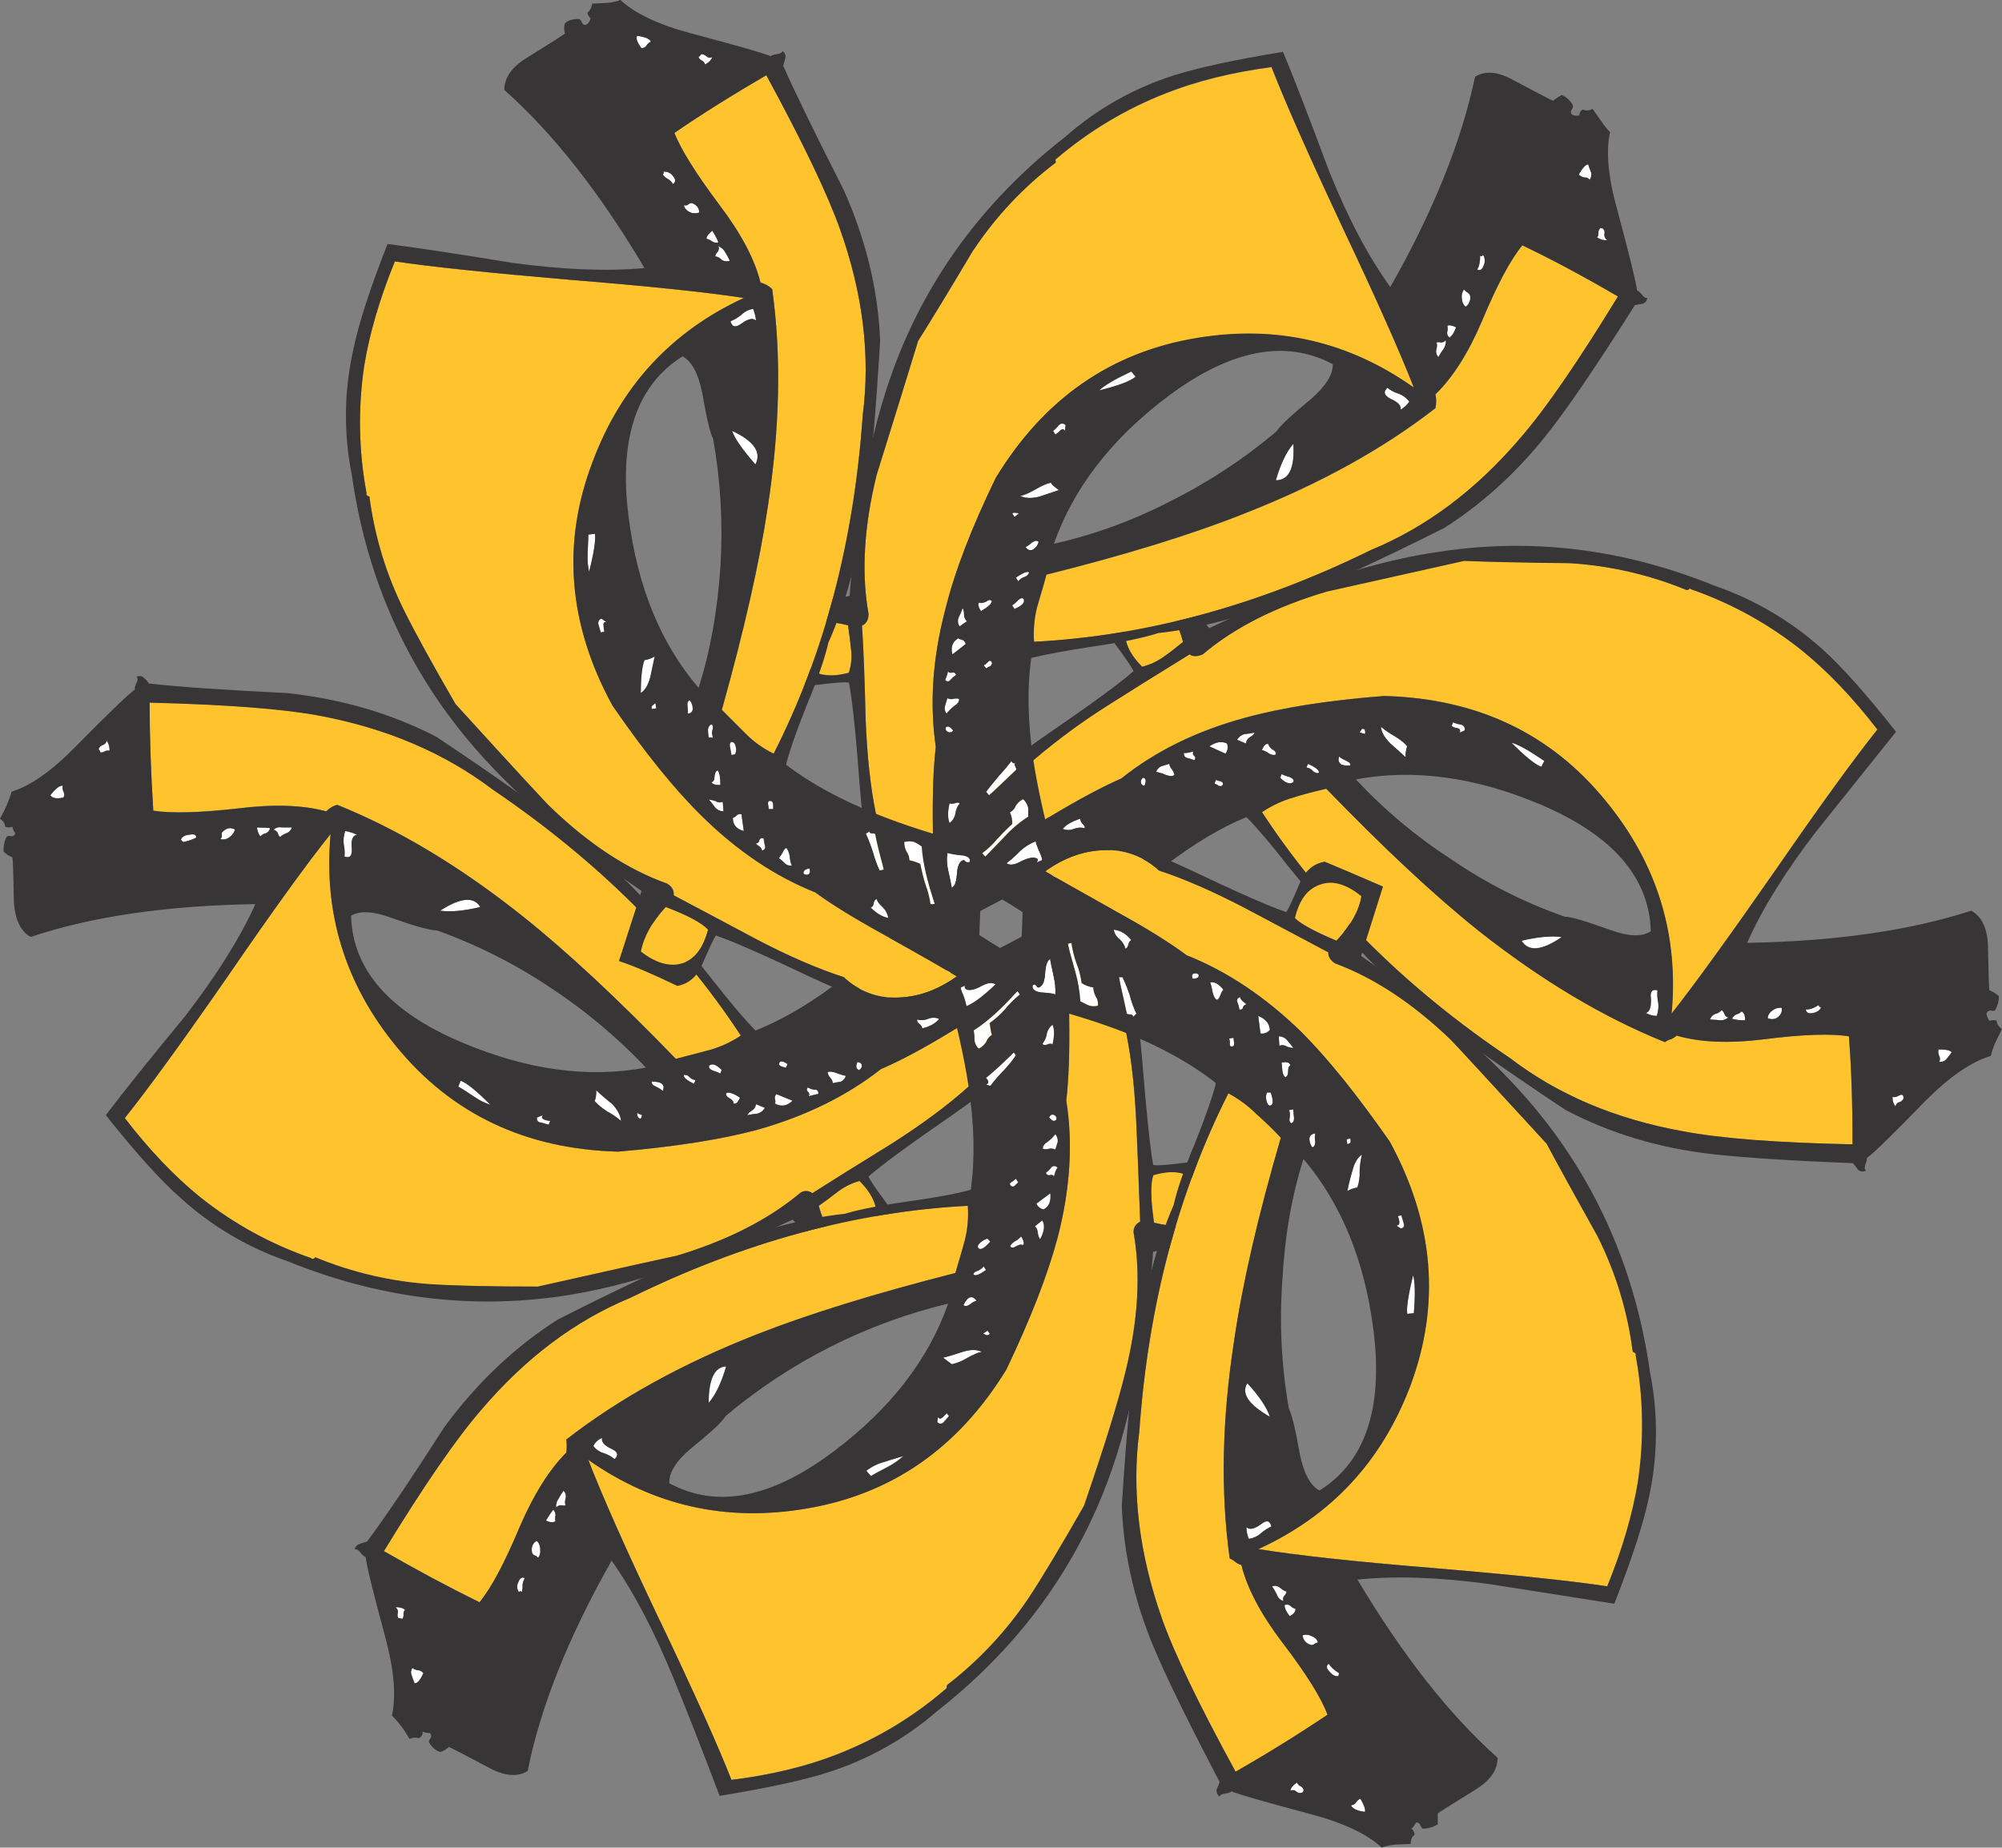 <?xml version="1.0" encoding="iso-8859-1"?>
<!-- Generator: Adobe Illustrator 20.1.0, SVG Export Plug-In . SVG Version: 6.00 Build 0)  -->
<svg version="1.0" id="Layer_1" xmlns="http://www.w3.org/2000/svg" xmlns:xlink="http://www.w3.org/1999/xlink" x="0px" y="0px"
	 viewBox="0 0 871.18 804.12" enable-background="new 0 0 871.18 804.12" xml:space="preserve">
<rect x="0" y="0" width="871.18" height="804.12" fill="#808080" stroke="none"/>
<title>graffiti_0023</title>
<path fill="#FFC32D" d="M430.35,347.07c-4.233,7.84-5.82,16.84-4.76,27c3.813-2.12,14.083-8.263,30.81-18.43
	c12.707-7.627,23.187-13.243,31.44-16.85c14.82-11.867,32.713-20.66,53.68-26.38c16.093-4.447,36.313-7.627,60.66-9.54
	c40.44,1.06,72.623,16.317,96.55,45.77c22.233,27.12,31.76,57.95,28.58,92.49c10.16-12.927,25.193-33.693,45.1-62.3
	c19.48-28.18,34.3-48.627,44.46-61.34c-10.58-13.753-21.483-25.187-32.71-34.3c-14.452-11.59-30.781-20.62-48.28-26.7
	c-0.427-0.427-0.76-0.427-1,0c-0.306,0.178-0.647,0.287-1,0.32c-16.144-6.694-33.28-10.684-50.72-11.81
	c-20.327-0.213-35.677-0.547-46.05-1c-38.747,8.667-58.65,13.117-59.71,13.35c-22.233,6.567-40.233,15.677-54,27.33
	c-2.54,1.06-4.447,1.06-5.72,0c-15.46,9.533-27,16.737-34.62,21.61c-11.705,7.323-22.852,15.502-33.35,24.47
	C441.292,333.31,434.292,339.207,430.35,347.07z"/>
<path fill="#FFC32D" d="M490.06,273c-1.273,5.507,1.06,11.227,7,17.16c3.435-0.851,6.672-2.363,9.53-4.45
	c1.907-1.273,4.66-3.393,8.26-6.36c-2.127-8.233-5.943-14.683-11.45-19.35C495.8,263.173,491.353,267.507,490.06,273z"/>
<path fill="#FFFFFF" d="M470.05,356.29c-3.813,1.273-6.353,2.757-7.62,4.45c1.523,0.636,3.237,0.636,4.76,0
	c1.511-0.616,3.18-0.728,4.76-0.32c0.213-0.667-0.12-1.303-1-1.91C470.426,357.882,470.112,357.106,470.05,356.29z"/>
<path fill="#FFFFFF" d="M458.3,379.81l-0.64,1.59c3.848,1.3,7.772,2.362,11.75,3.18c4.326,0.852,8.502,2.341,12.39,4.42
	c0.847-0.427,2.01-1.063,3.49-1.91c1.142-0.989,1.923-2.329,2.22-3.81c-1.217-0.83-2.657-1.273-4.13-1.27
	c-1.338,0.024-2.656-0.322-3.81-1c-1.182,1.378-2.577,2.56-4.13,3.5c-2.727-1.244-5.615-2.099-8.58-2.54
	C463.962,381.441,461.102,380.719,458.3,379.81z"/>
<path fill="#FFFFFF" d="M467.19,393.48c-3.387-1.06-5.927-1.907-7.62-2.54c0,1.48,1.377,3.28,4.13,5.4
	c2.967,1.693,4.343,3.39,4.13,5.09c0.099,0.453-0.188,0.901-0.641,1c-0.118,0.026-0.241,0.026-0.359,0
	c-0.684,0.039-1.23,0.586-1.27,1.27c1.273,1.06,2.757,0.53,4.45-1.59c2.12-3.18,3.497-4.877,4.13-5.09
	C472.061,395.422,469.705,394.221,467.19,393.48z"/>
<path fill="#FFFFFF" d="M490.7,369.32c-3.813-0.847-6.673-1.377-8.58-1.59l-0.64,1.59c3.387,1.273,8.573,2.863,15.56,4.77
	c0.482-0.282,0.839-0.736,1-1.27c0.228-0.503,0.821-0.725,1.324-0.497c0.098,0.044,0.187,0.104,0.266,0.177
	c-0.667-1.06-0.88-1.697-0.64-1.91C496.192,370.435,493.416,370.01,490.7,369.32z"/>
<path fill="#FFFFFF" d="M496.41,340.4c0.011,0.875,0.715,1.584,1.59,1.6c0.847-2.12,0.633-3.287-0.64-3.5
	C496.729,338.92,496.368,339.643,496.41,340.4z"/>
<path fill="#FFFFFF" d="M505.62,333.41c-1.217,0.371-2.169,1.323-2.54,2.54c1.43,0.226,2.82,0.654,4.13,1.27
	c1.907,0.667,3.177,0.667,3.81,0c-0.164-0.805-0.506-1.564-1-2.22c-0.677-0.694-1.121-1.582-1.27-2.54
	C507.303,332.88,506.26,333.197,505.62,333.41z"/>
<path fill="#FFFFFF" d="M519.28,327.05c-2.333,0.667-3.71,0.88-4.13,0.64c-0.267,0.963,0.298,1.961,1.261,2.228
	c0.003,0.001,0.006,0.002,0.009,0.002c1.085,0.247,2.149,0.582,3.18,1c0.527-0.392,0.637-1.138,0.245-1.665
	c-0.069-0.093-0.152-0.176-0.245-0.245c-0.627-0.434-0.783-1.294-0.349-1.92C519.261,327.076,519.27,327.063,519.28,327.05z"/>
<path fill="#FFFFFF" d="M533.89,323.55c-2.327-1.06-4.867-0.637-7.62,1.27l7,3.18C534.292,326.749,534.532,325.033,533.89,323.55z"
	/>
<path fill="#FFFFFF" d="M531.35,340.08c-0.763-0.125-1.508-0.34-2.22-0.64l-0.64,1.56c0.684,0.233,1.329,0.57,1.91,1
	c0.847,0.213,1.377,0.107,1.59-0.32C532.41,341.04,532.197,340.507,531.35,340.08z"/>
<path fill="#FFFFFF" d="M541.83,319.42c-1.488,0.275-2.771,1.209-3.49,2.54l3.81,1.59c0.162-1.197,0.867-2.252,1.91-2.86
	c0.836-0.399,1.511-1.074,1.91-1.91C544.614,319.126,543.227,319.341,541.83,319.42z"/>
<path fill="#FFFFFF" d="M552,323.87c-1.06-0.427-2.013,0.42-2.86,2.54c1.147,0.334,2.225,0.872,3.18,1.59
	c1.273,0.667,2.227,0.773,2.86,0.32c0.213-0.847-0.317-1.59-1.59-2.23C552.53,325.25,552,324.51,552,323.87z"/>
<path fill="#FFC32D" d="M562.79,347.07c-4.859,1.391-9.468,3.537-13.66,6.36c26.893,41.107,62.893,76.81,108,107.11
	c20.747,15.893,45.747,26.487,75,31.78c16.513,3.18,41.18,5.087,74,5.72c0-18.433-0.53-34.1-1.59-47
	c-7.833-1.273-20.113-0.85-36.84,1.27c-15.247,1.907-27.95,1.377-38.11-1.59c-0.731,0.696-1.595,1.237-2.54,1.59
	c-0.926,0.242-1.791,0.675-2.54,1.27c-26.887-10.807-53.99-27.017-81.31-48.63c-19.093-15.3-41.133-35.863-66.12-61.69
	C570.733,344.747,565.97,346.017,562.79,347.07z"/>
<path fill="#FFFFFF" d="M561.2,338.18c-1.21-0.282-2.382-0.708-3.49-1.27l-0.64,1.59c2.327,2.333,4.233,2.97,5.72,1.91
	C563.217,339.557,562.687,338.813,561.2,338.18z"/>
<path fill="#FFFFFF" d="M573.91,336.27c0.213-1.06-1.373-2.33-4.76-3.81l-0.64,1.54c1.123,0.141,2.148,0.71,2.86,1.59
	C572.457,336.463,573.303,336.69,573.91,336.27z"/>
<path fill="#FFFFFF" d="M586,331.18c-1.907-0.847-2.967-1.483-3.18-1.91c-0.693,1.232-0.257,2.793,0.976,3.486
	c0.008,0.005,0.016,0.009,0.024,0.014c1.22,0.44,2.534,0.55,3.81,0.32C587.797,332.457,587.253,331.82,586,331.18z"/>
<path fill="#FFFFFF" d="M592.65,317.2l-1,1.59l2.22,0.64c0.22-0.507,0.22-1.083,0-1.59C593.903,317.413,593.497,317.2,592.65,317.2z
	"/>
<path fill="#FFFFFF" d="M606.94,320.38c-2.129-1.18-4.138-2.563-6-4.13c0.213,2.333,1.59,4.77,4.13,7.31
	c1.48,1.273,3.703,3.273,6.67,6c-0.111-1.617,0.107-3.24,0.64-4.77C611.507,323.543,609.693,322.073,606.94,320.38z"/>
<path fill="#FFFFFF" d="M635.84,315.29c-1.208-0.149-2.386-0.487-3.49-1l-0.64,1.59c0.84,0.597,1.831,0.944,2.86,1
	c0.66,0.22,1.017,0.933,0.798,1.593c-0.037,0.112-0.091,0.219-0.158,0.317l2.22-1c0.258-1.12-0.441-2.236-1.561-2.493
	C635.86,315.294,635.85,315.292,635.84,315.29z"/>
<path fill="#FFFFFF" d="M672,331.18c-6.773-4.667-11.537-7.317-14.29-7.95c6.14,6.147,10.473,9.643,13,10.49L672,331.18z"/>
<path fill="#FFFFFF" d="M679.67,407.78c-4.447-0.667-10.27-0.137-17.47,1.59C665.167,414.243,670.99,413.713,679.67,407.78z"/>
<path fill="#FFFFFF" d="M718.42,434.48c0.213,3.813-0.527,5.933-2.22,6.36c1.446,0.837,3.089,1.275,4.76,1.27
	c0.652-1.832,0.871-3.789,0.64-5.72c-0.397-1.771-0.505-3.595-0.32-5.4C718.947,430.33,717.993,431.493,718.42,434.48z"/>
<path fill="#FFFFFF" d="M746.68,441.15c-1.217,0.371-2.169,1.323-2.54,2.54c1.488,0.03,2.973,0.136,4.45,0.32
	c1.288,0.071,2.549-0.388,3.49-1.27c-0.722-0.102-1.331-0.589-1.59-1.27c-0.205-0.758-0.651-1.428-1.27-1.91
	C748.566,440.349,747.675,440.906,746.68,441.15z"/>
<path fill="#FFFFFF" d="M755.58,441.47c-0.831,0.406-1.503,1.079-1.91,1.91c1.858,0.529,3.791,0.745,5.72,0.64
	c0-2.12-0.53-3.39-1.59-3.81C757.217,440.861,756.438,441.304,755.58,441.47z"/>
<path fill="#FFFFFF" d="M771.14,439.88c-1.08,0.721-1.781,1.888-1.91,3.18c1.722,0.874,3.818,0.462,5.08-1
	c0.892-0.929,1.267-2.24,1-3.5C773.798,438.412,772.291,438.889,771.14,439.88z"/>
<path fill="#FFFFFF" d="M791.47,437.34c-2.327,1.487-4.233,2.123-5.72,1.91c0.213,1.48,1.273,2.01,3.18,1.59
	c1.907-0.42,3.07-1.267,3.49-2.54c-0.459,0.066-0.885-0.252-0.951-0.711C791.457,437.506,791.457,437.422,791.47,437.34z"/>
<path fill="#FFFFFF" d="M825.77,477.07c-0.667,0.401-1.467,0.517-2.22,0.32c-0.138,1.49,0.318,2.975,1.27,4.13
	c0.138-0.992,0.918-1.772,1.91-1.91c0.723-0.294,1.296-0.867,1.59-1.59c0.107-0.609-0.141-1.225-0.64-1.59
	C827.006,476.508,826.355,476.726,825.77,477.07z"/>
<path fill="#FFFFFF" d="M849.27,458c-0.427-0.847-2.333-1.27-5.72-1.27c-0.199,0.963-0.087,1.965,0.32,2.86
	c0.429,0.792,0.429,1.748,0,2.54c1.209,0.161,2.415-0.32,3.18-1.27C847.852,459.956,848.594,459.001,849.27,458z"/>
<path fill="#373535" d="M504.67,249.82c-3.422,3.077-7.029,5.943-10.8,8.58l-11.12,7.95c-1.693,4.667-0.847,9.333,2.54,14
	c4.873,6.567,7.52,10.487,7.94,11.76c-5.72,5.087-18,14.087-36.84,27c-15.453,10.593-27.31,20.657-35.57,30.19
	c1.693,3.393,1.8,9.007,0.32,16.84c-1.48,8.473-1.813,14.193-1,17.16c5.72,2.12,13.66,6.453,23.82,13
	c11.647,7.627,19.903,12.607,24.77,14.94c27.74-28.393,52.3-46.933,73.68-55.62c4.447,4.447,10.48,11.543,18.1,21.29
	c7.62,9.533,13.76,16.533,18.42,21c10.587,14.62,25.727,29.663,45.42,45.13c12.493,9.747,31.443,23.08,56.85,40
	c19.693,10.38,41.397,16.843,65.11,19.39c13.76,1.487,33.76,2.757,60,3.81c0.828,0.882,1.571,1.839,2.22,2.86
	c0.974,0.846,2.379,0.975,3.49,0.32c-0.667-0.427-0.773-1.273-0.32-2.54c0.667-1.693,0.88-2.647,0.64-2.86
	c2.967-2.12,11.543-10.49,25.73-25.11c10.373-10.38,19.797-16.843,28.27-19.39c0.444-1.966,1.084-3.882,1.91-5.72
	c1.693-3.393,2.647-5.393,2.86-6c-1.48-1.06-2.22-2.227-2.22-3.5c-0.667-0.427-1.727-0.427-3.18,0
	c-0.714-0.919-1.155-2.022-1.27-3.18c0.212-0.854,1.041-1.405,1.91-1.27c1.06,0.213,1.697,0.107,1.91-0.32
	c1.036-1.831,1.583-3.897,1.59-6c-1.219-1.079-2.617-1.939-4.13-2.54c-0.213-0.427-0.427-6.783-0.64-19.07
	c-0.213-7.84-2.65-13.03-7.31-15.57c-26.667,8.667-59.167,13.333-97.5,14c6.567-14.833,16.623-31.043,30.17-48.63
	c7.833-9.747,19.373-24.157,34.62-43.23c-12.867-16.327-23.536-28.307-32.01-35.94c-13.653-12.276-29.637-21.679-47-27.65
	c-39.173-15.893-78.767-20.86-118.78-14.9c-29.22,4-62.887,15.123-101,33.37l-21.6-23.52 M456.39,355.66
	c-16.727,10.173-26.997,16.317-30.81,18.43c-1.06-10.173,0.527-19.173,4.76-27c3.966-7.827,10.967-13.686,19.37-16.21
	c10.498-8.968,21.645-17.147,33.35-24.47c7.62-4.873,19.16-12.077,34.62-21.61c1.273,1.06,3.18,1.06,5.72,0
	c13.76-11.653,31.76-20.763,54-27.33c1.06-0.213,20.963-4.663,59.71-13.35c10.373,0.427,25.723,0.76,46.05,1
	c17.474,1.074,34.651,5.024,50.84,11.69c0.353-0.033,0.694-0.142,1-0.32c0.213-0.427,0.547-0.427,1,0
	c17.499,6.08,33.828,15.11,48.28,26.7c11.22,9.113,22.123,20.557,32.71,34.33c-10.167,12.713-24.987,33.16-44.46,61.34
	c-19.907,28.607-34.94,49.373-45.1,62.3c3.18-34.54-6.347-65.37-28.58-92.49c-23.927-29.453-56.11-44.71-96.55-45.77
	c-24.347,1.907-44.567,5.087-60.66,9.54c-20.96,5.72-38.853,14.513-53.68,26.38c-8.26,3.6-18.74,9.217-31.44,16.85 M457.79,381.41
	l0.64-1.59c2.807,0.931,5.674,1.672,8.58,2.22c2.965,0.441,5.853,1.296,8.58,2.54c1.553-0.94,2.948-2.122,4.13-3.5
	c1.154,0.678,2.472,1.024,3.81,1c1.473-0.003,2.913,0.44,4.13,1.27c-0.297,1.481-1.078,2.821-2.22,3.81
	c-1.48,0.847-2.643,1.483-3.49,1.91c-3.887-2.089-8.062-3.589-12.39-4.45c-3.978-0.818-7.902-1.88-11.75-3.18 M463.81,396.38
	c-2.753-2.12-4.13-3.92-4.13-5.4c1.693,0.667,4.233,1.513,7.62,2.54c2.53,0.723,4.903,1.91,7,3.5c-0.667,0.213-2.043,1.91-4.13,5.09
	c-1.693,2.12-3.177,2.65-4.45,1.59c0.039-0.684,0.586-1.23,1.27-1.27c0.453,0.099,0.901-0.188,1-0.641
	c0.026-0.118,0.026-0.241,0-0.359c0.213-1.693-1.163-3.39-4.13-5.09 M538.34,322c0.719-1.331,2.002-2.265,3.49-2.54
	c1.394-0.08,2.777-0.294,4.13-0.64c-0.399,0.836-1.073,1.511-1.91,1.91c-1.043,0.608-1.748,1.663-1.91,2.86L538.34,322
	 M531.34,340.12c0.847,0.427,1.06,0.957,0.64,1.59c-0.213,0.427-0.743,0.533-1.59,0.32c-0.581-0.43-1.226-0.767-1.91-1l0.64-1.59
	c0.712,0.3,1.457,0.515,2.22,0.64 M557.07,338.49l0.64-1.59c1.108,0.562,2.28,0.988,3.49,1.27c1.48,0.667,2.01,1.407,1.59,2.22
	c-1.48,1.06-3.387,0.423-5.72-1.91 M552.31,328c-0.955-0.718-2.033-1.256-3.18-1.59c0.847-2.12,1.8-2.967,2.86-2.54
	c0,0.667,0.53,1.407,1.59,2.22c1.273,0.667,1.803,1.41,1.59,2.23C554.503,328.747,553.55,328.64,552.31,328 M533.89,323.55
	c0.636,1.486,0.389,3.203-0.64,4.45l-7-3.18c2.753-1.907,5.293-2.33,7.62-1.27 M591.67,318.78l1-1.59c0.847,0,1.27,0.213,1.27,0.64
	c0.22,0.507,0.22,1.083,0,1.59l-2.22-0.64 M569.17,332.45c3.387,1.487,4.973,2.757,4.76,3.81c-0.667,0.427-1.513,0.213-2.54-0.64
	c-0.712-0.88-1.737-1.449-2.86-1.59l0.64-1.59 M582.83,329.26c0.213,0.427,1.273,1.063,3.18,1.91c1.273,0.667,1.803,1.303,1.59,1.91
	c-1.276,0.23-2.59,0.12-3.81-0.32c-1.24-0.68-1.693-2.236-1.014-3.476c0.004-0.008,0.009-0.016,0.014-0.024 M514.79,279.36
	c-3.6,2.967-6.353,5.087-8.26,6.36c-2.858,2.087-6.095,3.599-9.53,4.45c-5.927-5.933-8.26-11.653-7-17.16
	c1.26-5.507,5.707-9.84,13.34-13c5.507,4.667,9.317,11.13,11.43,19.39 M510.07,335c0.494,0.656,0.836,1.415,1,2.22
	c-0.667,0.667-1.937,0.667-3.81,0c-1.31-0.616-2.7-1.044-4.13-1.27c0.371-1.217,1.323-2.169,2.54-2.54
	c0.667-0.213,1.727-0.547,3.18-1c0.149,0.958,0.593,1.846,1.27,2.54 M497.42,338.45c1.273,0.213,1.487,1.38,0.64,3.5
	c-0.871-0.016-1.574-0.719-1.59-1.59c-0.035-0.77,0.347-1.5,1-1.91 M515.26,327.64c0.427,0.213,1.803,0,4.13-0.64
	c-0.433,0.617-0.29,1.468,0.32,1.91c0.527,0.392,0.637,1.138,0.245,1.665c-0.069,0.093-0.152,0.176-0.245,0.245
	c-1.031-0.418-2.095-0.753-3.18-1c-0.965-0.262-1.534-1.256-1.272-2.221c0.001-0.003,0.002-0.006,0.002-0.009 M499.59,372.5
	c-0.405-0.375-1.038-0.351-1.413,0.054c-0.073,0.079-0.133,0.168-0.177,0.266c-0.161,0.534-0.518,0.988-1,1.27
	c-6.987-1.907-12.173-3.497-15.56-4.77l0.64-1.59c1.907,0.213,4.767,0.743,8.58,1.59c2.706,0.688,5.472,1.113,8.26,1.27
	c-0.213,0.213,0,0.85,0.64,1.91 M470.02,356.29c0.088,0.831,0.438,1.612,1,2.23c0.847,0.667,1.18,1.303,1,1.91
	c-1.58-0.408-3.249-0.296-4.76,0.32c-1.523,0.636-3.237,0.636-4.76,0c1.273-1.693,3.813-3.177,7.62-4.45 M549.2,353.44
	c4.192-2.823,8.801-4.969,13.66-6.36c3.173-1.06,7.937-2.33,14.29-3.81c24.987,25.853,47.007,46.407,66.06,61.66
	c27.333,21.613,54.437,37.823,81.31,48.63c0.749-0.595,1.614-1.028,2.54-1.27c0.945-0.353,1.809-0.894,2.54-1.59
	c10.16,2.967,22.863,3.497,38.11,1.59c16.727-2.12,29.007-2.543,36.84-1.27c1.06,12.927,1.59,28.593,1.59,47
	c-32.82-0.667-57.487-2.573-74-5.72c-29.22-5.3-54.22-15.893-75-31.78c-45.1-30.3-81.1-66.003-108-107.11 M672,331.18l-1.27,2.54
	c-2.54-0.847-6.873-4.343-13-10.49c2.753,0.667,7.517,3.317,14.29,7.95 M611.68,329.59c-2.967-2.753-5.19-4.753-6.67-6
	c-2.54-2.54-3.917-4.977-4.13-7.31c1.862,1.567,3.871,2.95,6,4.13c2.753,1.693,4.553,3.177,5.4,4.45
	c-0.533,1.53-0.751,3.153-0.64,4.77 M631.64,315.96l0.64-1.59c1.104,0.513,2.282,0.851,3.49,1c1.124,0.236,1.844,1.339,1.608,2.463
	c-0.005,0.026-0.011,0.051-0.018,0.077l-2.22,1c0.395-0.573,0.25-1.358-0.323-1.752c-0.098-0.067-0.204-0.12-0.317-0.158
	c-1.029-0.056-2.02-0.403-2.86-1 M670.07,350c31.547,13.333,47.64,31.767,48.28,55.3c-3.813,2.54-9.743,2.327-17.79-0.64
	c-10.587-3.813-17.15-5.72-19.69-5.72c-17.556-6.138-34.219-14.582-49.55-25.11c-15.143-9.794-29.012-21.43-41.29-34.64
	c25.193-4.667,51.86-1.063,80,10.81 M662.09,409.44c7.2-1.693,13.023-2.223,17.47-1.59
	C670.893,413.783,665.07,414.313,662.09,409.44 M849.27,458c-0.676,1.001-1.418,1.956-2.22,2.86c-0.765,0.95-1.971,1.431-3.18,1.27
	c0.429-0.792,0.429-1.748,0-2.54c-0.407-0.895-0.519-1.897-0.32-2.86C846.937,456.73,848.843,457.153,849.27,458 M791.47,437.34
	c-0.099,0.453,0.188,0.901,0.641,1c0.118,0.026,0.241,0.026,0.359,0c-0.427,1.273-1.59,2.12-3.49,2.54
	c-1.9,0.42-2.96-0.11-3.18-1.59c1.48,0.213,3.387-0.423,5.72-1.91 M823.6,477.38c0.753,0.197,1.553,0.081,2.22-0.32
	c0.585-0.344,1.236-0.562,1.91-0.64c0.499,0.365,0.747,0.981,0.64,1.59c-0.294,0.723-0.867,1.296-1.59,1.59
	c-0.992,0.138-1.772,0.918-1.91,1.91C823.918,480.355,823.462,478.87,823.6,477.38 M755.6,441.47c0.859-0.169,1.639-0.615,2.22-1.27
	c1.06,0.427,1.59,1.697,1.59,3.81c-1.929,0.105-3.862-0.111-5.72-0.64c0.406-0.831,1.079-1.504,1.91-1.91 M775.29,438.6
	c0.267,1.26-0.108,2.571-1,3.5c-1.262,1.462-3.358,1.874-5.08,1c0.129-1.292,0.83-2.459,1.91-3.18
	c1.149-0.963,2.638-1.421,4.13-1.27 M744.12,443.74c0.371-1.217,1.323-2.169,2.54-2.54c0.995-0.244,1.886-0.801,2.54-1.59
	c0.619,0.482,1.065,1.152,1.27,1.91c0.259,0.681,0.868,1.168,1.59,1.27c-0.941,0.882-2.202,1.341-3.49,1.27
	C747.093,443.876,745.608,443.77,744.12,443.74 M716.17,440.88c1.693-0.427,2.433-2.547,2.22-6.36
	c-0.427-2.967,0.527-4.133,2.86-3.5c-0.185,1.805-0.077,3.629,0.32,5.4c0.231,1.931,0.012,3.888-0.64,5.72
	c-1.667-0.007-3.302-0.456-4.74-1.3L716.17,440.88z"/>
<path fill="#FFC32D" d="M234.07,560c38.747-8.667,58.747-13.117,60-13.35c22-6.567,40-15.677,54-27.33
	c1.576-1.271,3.824-1.271,5.4,0c7.62-4.873,19.16-12.077,34.62-21.61c13.553-8.667,24.67-16.93,33.35-24.79
	c8.424-2.325,15.47-8.109,19.39-15.92c4.447-7.84,6.14-16.84,5.08-27c-3.387,1.907-13.763,8.05-31.13,18.43
	c-12.52,7.653-22.997,13.28-31.43,16.88c-14.82,11.653-32.713,20.447-53.68,26.38c-15.667,4.207-35.89,7.383-60.67,9.53
	c-40.227-1.06-72.41-16.317-96.55-45.77c-22.227-27.12-31.753-57.937-28.58-92.45c-10.373,12.927-25.3,33.593-44.78,62
	c-19.693,28.353-34.62,48.887-44.78,61.6c10.587,13.773,21.483,25.217,32.69,34.33c14.452,11.59,30.781,20.62,48.28,26.7
	c0.667,0.667,1.303,0.56,1.91-0.32c16.175,6.687,33.342,10.66,50.81,11.76C198.6,559.69,213.957,560,234.07,560z"/>
<path fill="#FFC32D" d="M381.12,531.1c1.273-5.507-1.06-11.227-7-17.16c-3.318,0.903-6.441,2.412-9.21,4.45
	c-3.813,2.967-6.673,5.087-8.58,6.36c2.327,8.473,6.137,14.83,11.43,19.07C375.4,540.847,379.853,536.607,381.12,531.1z"/>
<path fill="#FFFFFF" d="M401.45,447.51c3.387-0.847,5.823-2.223,7.31-4.13c-1.522-0.641-3.238-0.641-4.76,0
	c-1.511,0.616-3.18,0.728-4.76,0.32c-0.213,0.667,0.12,1.303,1,1.91C400.838,446.096,401.263,446.762,401.45,447.51z"/>
<path fill="#FFFFFF" d="M395.73,419.54c2.796,1.051,5.663,1.9,8.58,2.54c2.938,0.398,5.818,1.144,8.58,2.22l1-1.59
	c-10.373-2.12-18.527-4.663-24.46-7.63c-1.132,0.542-2.213,1.185-3.23,1.92c-1.175,1.018-2.052,2.334-2.54,3.81
	c1.217,0.83,2.657,1.273,4.13,1.27c1.302-0.07,2.603,0.148,3.81,0.64C392.785,421.432,394.182,420.357,395.73,419.54z"/>
<path fill="#FFFFFF" d="M404,410.32c1.693,0.667,4.233,1.513,7.62,2.54c0.213-1.487-1.163-3.183-4.13-5.09
	c-2.967-1.693-4.343-3.39-4.13-5.09c0.122-0.599,0.659-1.022,1.27-1c0.667,0,1-0.423,1-1.27c-1.273-1.06-2.757-0.53-4.45,1.59
	c-2.12,2.967-3.497,4.557-4.13,4.77C399.128,408.372,401.484,409.576,404,410.32z"/>
<path fill="#FFFFFF" d="M372.23,433.53c5.671,0.55,11.296,1.506,16.83,2.86l1-1.59l-15.92-4.8c-0.482,0.282-0.839,0.736-1,1.27
	c-0.26,0.351-0.754,0.425-1.105,0.165c-0.063-0.047-0.118-0.102-0.165-0.165C371.897,432.035,372.018,432.794,372.23,433.53z"/>
<path fill="#FFFFFF" d="M375.09,463.72c0-0.847-0.637-1.377-1.91-1.59c-0.847,1.907-0.633,3.073,0.64,3.5
	C374.603,465.323,375.11,464.56,375.09,463.72z"/>
<path fill="#FFFFFF" d="M365.88,470.71c1.09-0.461,1.909-1.398,2.22-2.54c-1.405-0.288-2.778-0.713-4.1-1.27
	c-1.907-0.667-3.177-0.773-3.81-0.32c0.149,0.958,0.593,1.846,1.27,2.54c0.562,0.618,0.912,1.399,1,2.23
	C363.26,471.117,364.4,470.903,365.88,470.71z"/>
<path fill="#FFFFFF" d="M351.9,477.07c2.54-0.667,3.917-1,4.13-1c0.266-0.744-0.121-1.562-0.864-1.828
	c-0.131-0.047-0.267-0.074-0.406-0.082c-1.132-0.033-2.233-0.379-3.18-1c-0.527,0.392-0.637,1.138-0.245,1.665
	c0.069,0.093,0.152,0.176,0.245,0.245c0.634,0.423,0.805,1.28,0.382,1.914C351.943,477.013,351.922,477.042,351.9,477.07z"/>
<path fill="#FFFFFF" d="M337.29,480.25c2.753,1.487,5.293,1.063,7.62-1.27l-7-2.86c-0.614,0.561-0.861,1.419-0.64,2.22
	C337.514,478.952,337.521,479.633,337.29,480.25z"/>
<path fill="#FFFFFF" d="M339.83,464c0.712,0.3,1.457,0.515,2.22,0.64l0.64-1.59c-1.907-1.273-3.07-1.487-3.49-0.64
	C338.773,463.07,338.983,463.6,339.83,464z"/>
<path fill="#FFFFFF" d="M329.35,484.7c1.488-0.275,2.771-1.209,3.49-2.54l-3.84-1.6c-0.162,1.197-0.867,2.252-1.91,2.86
	c-0.836,0.399-1.511,1.074-1.91,1.91C326.556,485.036,327.949,484.826,329.35,484.7z"/>
<path fill="#FFFFFF" d="M319.19,480.25c1.06,0.427,2.013-0.42,2.86-2.54c-2.967-1.907-4.967-2.543-6-1.91
	c-0.213,0.847,0.317,1.59,1.59,2.23C318.887,478.87,319.403,479.61,319.19,480.25z"/>
<path fill="#FFC32D" d="M65.11,305.76c0,14.407,0.53,30.073,1.59,47c7.833,1.273,20.22,0.94,37.16-1
	c15.24-1.84,27.953-1.39,38.14,1.35c1.311-1.352,2.951-2.337,4.76-2.86c26.873,10.807,53.953,27.123,81.24,48.95
	c19.053,15.253,41.073,35.807,66.06,61.66l14.65-3.86c4.859-1.391,9.468-3.537,13.66-6.36c-26.667-40.667-62.667-76.37-108-107.11
	c-20.96-15.893-46.05-26.593-75.27-32.1C123.44,308.477,98.777,306.587,65.11,305.76z"/>
<path fill="#FFFFFF" d="M310.3,465.94c1.107,0.293,2.175,0.72,3.18,1.27l0.64-1.59c-2.327-2.333-4.127-2.97-5.4-1.91
	C308.287,464.57,308.813,465.313,310.3,465.94z"/>
<path fill="#FFFFFF" d="M297.59,467.85c-0.213,1.06,1.27,2.33,4.45,3.81l0.64-1.59c-1.123-0.141-2.148-0.71-2.86-1.59
	C299.228,467.911,298.392,467.675,297.59,467.85z"/>
<path fill="#FFFFFF" d="M285.52,472.94c1.693,0.847,2.647,1.483,2.86,1.91c1.273-2.753-0.313-4.13-4.76-4.13
	C283.407,471.573,284.04,472.313,285.52,472.94z"/>
<path fill="#FFFFFF" d="M277.27,484.38c0,1.48,0.53,2.327,1.59,2.54l0.64-1.59L277.27,484.38z"/>
<path fill="#FFFFFF" d="M264.25,483.74c2.155,1.137,4.168,2.523,6,4.13c-0.213-2.333-1.483-4.77-3.81-7.31
	c-2.434-1.88-4.77-3.882-7-6c0.111,1.617-0.107,3.24-0.64,4.77C260.425,481.023,262.256,482.504,264.25,483.74z"/>
<path fill="#FFFFFF" d="M235.34,488.51c0.667,0.213,1.83,0.547,3.49,1l0.64-1.59c-3.173-0.427-4.233-1.273-3.18-2.54l-2.54,1
	c-0.233,0.915,0.321,1.846,1.236,2.079C235.102,488.488,235.221,488.505,235.34,488.51z"/>
<path fill="#FFFFFF" d="M206.44,477.39c2.145,1.511,4.505,2.691,7,3.5c-6.14-6.147-10.473-9.643-13-10.49l-1,2.54
	C200.933,473.787,203.267,475.27,206.44,477.39z"/>
<path fill="#FFFFFF" d="M191.51,396.34c4.447,0.667,10.27,0.137,17.47-1.59C206.227,390.09,200.403,390.62,191.51,396.34z"/>
<path fill="#FFFFFF" d="M153.08,369.32c-0.427-3.6,0.313-5.6,2.22-6c-1.618-0.747-3.325-1.282-5.08-1.59
	c-0.652,1.832-0.871,3.789-0.64,5.72c0.391,1.772,0.499,3.594,0.32,5.4C152.233,373.677,153.293,372.5,153.08,369.32z"/>
<path fill="#FFFFFF" d="M124.5,362.65c1.217-0.371,2.169-1.323,2.54-2.54h-4.45c-1.257-0.265-2.564,0.109-3.49,1
	c0.847,0.209,1.551,0.795,1.91,1.59c0.089,0.649,0.454,1.228,1,1.59C122.19,363.83,123.02,363.283,124.5,362.65z"/>
<path fill="#FFFFFF" d="M115.61,362.65c0.99-0.342,1.719-1.19,1.91-2.22c-0.427-0.213-2.333-0.32-5.72-0.32
	c0.427,2.12,0.957,3.39,1.59,3.81C113.971,363.265,114.751,362.819,115.61,362.65z"/>
<path fill="#FFFFFF" d="M100,364.24c1.079-0.778,1.862-1.899,2.22-3.18c-1.907-1.06-3.707-0.727-5.4,1
	c-0.423,0.414-0.55,1.045-0.32,1.59c0.015,0.596-0.217,1.171-0.64,1.59C97.32,365.62,98.874,365.245,100,364.24z"/>
<path fill="#FFFFFF" d="M79.72,366.46c1.984-0.375,3.909-1.017,5.72-1.91c0-1.273-0.953-1.697-2.86-1.27
	c-2.12,0.213-3.39,0.953-3.81,2.22L79.72,366.46z"/>
<path fill="#FFFFFF" d="M45.42,327.05c0.667-0.401,1.467-0.517,2.22-0.32c0.093-1.584-0.354-3.154-1.27-4.45
	c-0.077,0.907-0.712,1.67-1.59,1.91c-0.917,0.275-1.635,0.993-1.91,1.91c0.451,0.255,0.703,0.756,0.64,1.27
	C44.162,327.557,44.864,327.439,45.42,327.05z"/>
<path fill="#FFFFFF" d="M21.91,346.12c0.847,1.273,2.753,1.607,5.72,1c0.429-0.792,0.429-1.748,0-2.54
	c-0.415-0.779-0.529-1.683-0.32-2.54C26.043,341.793,24.243,343.153,21.91,346.12z"/>
<path fill="#373535" d="M64.79,297.49c-0.58-0.974-1.332-1.835-2.22-2.54c-0.846-0.855-2.18-0.989-3.18-0.32
	c0.667,0.427,0.667,1.273,0,2.54c-0.667,1.48-0.88,2.433-0.64,2.86c-3.167,2.333-11.75,10.6-25.75,24.8
	c-10.353,10.593-19.66,17.16-27.92,19.7c-1.238,4.101-2.942,8.047-5.08,11.76c1.48,1.06,2.22,2.227,2.22,3.5
	c1.017,0.429,2.163,0.429,3.18,0c0.168,1.047,0.606,2.033,1.27,2.86c-0.212,0.854-1.041,1.405-1.91,1.27
	c-1.06-0.213-1.697-0.107-1.91,0.32c-0.99,1.966-1.429,4.164-1.27,6.36c1.056,1.13,2.361,1.999,3.81,2.54
	c0.213,0.427,0.427,6.783,0.64,19.07c0.427,7.86,2.863,13.05,7.31,15.57c26.467-8.9,59.073-13.667,97.82-14.3
	c-6.773,14.833-16.937,31.043-30.49,48.63c-15.88,19.26-27.42,33.667-34.62,43.22c13.127,16.527,23.927,28.5,32.4,35.92
	c13.509,12.313,29.4,21.723,46.69,27.65c39.173,15.893,78.767,20.98,118.78,15.26c29.22-4.24,62.887-15.363,101-33.37l21.6,23.52
	c4.667-4.24,11.97-9.75,21.91-16.53c1.693-4.667,0.847-9.333-2.54-14c-4.873-6.567-7.52-10.487-7.94-11.76
	c5.507-4.873,17.787-13.873,36.84-27c15.473-10.807,27.33-20.98,35.57-30.52c-1.48-3.393-1.587-8.903-0.32-16.53
	c1.48-8.473,1.813-14.193,1-17.16c-5.507-2.12-13.34-6.453-23.5-13c-11.433-7.413-19.797-12.393-25.09-14.94
	c-13.127,13.56-24.773,24.367-34.94,32.42c-13.127,10.38-26.043,18.113-38.75,23.2c-4.233-4.24-10.267-11.337-18.1-21.29
	c-7.413-9.533-13.553-16.633-18.42-21.3c-10.587-14.407-25.62-29.343-45.1-44.81c-12.76-9.98-31.83-23.447-57.21-40.4
	c-19.693-10.173-41.397-16.53-65.11-19.07c-26.667-1.273-46.667-2.65-60-4.13 M44.82,324.19c0.878-0.24,1.513-1.003,1.59-1.91
	c0.916,1.296,1.363,2.866,1.27,4.45c-0.753-0.197-1.553-0.081-2.22,0.32c-0.556,0.389-1.258,0.507-1.91,0.32
	c0.063-0.514-0.189-1.015-0.64-1.27C43.185,325.183,43.903,324.465,44.82,324.19 M27.31,342c-0.209,0.857-0.095,1.761,0.32,2.54
	c0.429,0.792,0.429,1.748,0,2.54c-2.967,0.667-4.873,0.333-5.72-1c2.327-2.967,4.127-4.343,5.4-4.13 M66.7,352.8
	c-1.06-16.953-1.59-32.62-1.59-47c33.667,0.847,58.333,2.753,74,5.72c29.22,5.507,54.31,16.207,75.27,32.1
	c45.333,30.727,81.333,66.43,108,107.11c-4.2,2.793-8.813,4.908-13.67,6.27l-14.61,3.81c-24.987-25.82-47.02-46.357-66.1-61.61
	c-27.333-21.827-54.437-38.143-81.31-48.95c-1.809,0.523-3.449,1.508-4.76,2.86c-10.167-2.753-22.87-3.177-38.11-1.27
	c-16.94,1.907-29.327,2.24-37.16,1 M117.48,360.47c-0.191,1.03-0.92,1.878-1.91,2.22c-0.859,0.169-1.639,0.615-2.22,1.27
	c-0.667-0.427-1.197-1.697-1.59-3.81C115.147,360.15,117.053,360.257,117.48,360.47 M127.01,360.15
	c-0.371,1.217-1.323,2.169-2.54,2.54c-1.48,0.667-2.327,1.197-2.54,1.59c-0.546-0.362-0.911-0.941-1-1.59
	c-0.359-0.795-1.063-1.381-1.91-1.59c0.926-0.891,2.233-1.265,3.49-1H127 M82.54,363.28c1.907-0.427,2.86-0.003,2.86,1.27
	c-1.811,0.893-3.736,1.535-5.72,1.91l-1-1c0.427-1.273,1.697-2.013,3.81-2.22 M96.87,362c1.693-1.693,3.493-2.027,5.4-1
	c-0.358,1.281-1.141,2.402-2.22,3.18c-1.124,1.002-2.673,1.377-4.13,1c0.423-0.419,0.655-0.994,0.64-1.59
	c-0.23-0.545-0.103-1.176,0.32-1.59 M152.78,398.55c3.813-2.333,9.743-2,17.79,1c10.16,3.6,16.723,5.4,19.69,5.4
	c17.471,6.295,34.105,14.708,49.53,25.05c15.047,9.924,28.901,21.548,41.29,34.64c-24.987,4.667-51.56,1.063-79.72-10.81
	c-31.76-13.333-47.957-31.767-48.59-55.3 M155.31,363.25c-1.907,0.427-2.647,2.427-2.22,6c0.213,3.18-0.847,4.347-3.18,3.5
	c0.179-1.806,0.071-3.628-0.32-5.4c-0.231-1.931-0.012-3.888,0.64-5.72c1.755,0.308,3.462,0.843,5.08,1.59 M209,394.75
	c-7.2,1.693-13.023,2.223-17.47,1.59C200.423,390.62,206.247,390.09,209,394.75 M302,471.67c-3.173-1.487-4.657-2.757-4.45-3.81
	c0.8-0.169,1.632,0.071,2.22,0.64c0.712,0.88,1.737,1.449,2.86,1.59L302,471.67 M285.48,472.94c-1.48-0.667-2.117-1.41-1.91-2.23
	c4.447,0,6.033,1.377,4.76,4.13c-0.213-0.427-1.167-1.063-2.86-1.91 M278.8,486.93c-1.06-0.213-1.59-1.06-1.59-2.54l2.22,1
	l-0.64,1.59 M329,480.56l3.81,1.59c-0.719,1.331-2.002,2.265-3.49,2.54c-1.388,0.131-2.767,0.344-4.13,0.64
	c0.399-0.836,1.074-1.511,1.91-1.91c1.043-0.608,1.748-1.663,1.91-2.86 M319.16,480.24c0.213-0.667-0.317-1.407-1.59-2.22
	c-1.273-0.667-1.803-1.41-1.59-2.23c1.06-0.667,3.06-0.03,6,1.91c-0.847,2.12-1.8,2.967-2.86,2.54 M313.4,467.24
	c-1.005-0.55-2.073-0.977-3.18-1.27c-1.48-0.667-2.01-1.407-1.59-2.22c1.273-1.06,3.073-0.423,5.4,1.91l-0.64,1.59 M235.26,488.54
	c-0.944-0.023-1.691-0.807-1.667-1.751c0.004-0.159,0.03-0.317,0.077-0.469l2.54-1c-1.06,1.273,0,2.12,3.18,2.54l-0.64,1.59
	c-1.693-0.427-2.857-0.76-3.49-1 M270.2,487.81c-1.832-1.607-3.845-2.993-6-4.13c-1.979-1.252-3.793-2.747-5.4-4.45
	c0.533-1.53,0.751-3.153,0.64-4.77c2.23,2.118,4.566,4.12,7,6c2.327,2.54,3.597,4.977,3.81,7.31 M294.07,546.57
	c-1.273,0.213-21.273,4.663-60,13.35c-20.113,0-35.463-0.333-46.05-1c-17.471-1.099-34.642-5.072-50.82-11.76
	c-0.667,0.847-1.303,0.953-1.91,0.32c-17.492-6.033-33.824-15.012-48.29-26.55c-11.207-9.113-22.103-20.557-32.69-34.33
	c10.167-12.713,25.093-33.267,44.78-61.66c19.48-28.393,34.407-49.06,44.78-62c-3.18,34.54,6.347,65.37,28.58,92.49
	c24.14,29.453,56.323,44.71,96.55,45.77c24.773-2.12,44.993-5.3,60.66-9.54c20.96-5.933,38.853-14.727,53.68-26.38
	c8.467-3.6,18.947-9.217,31.44-16.85c17.333-10.38,27.71-16.523,31.13-18.43c1.06,10.173-0.633,19.173-5.08,27
	c-3.922,7.795-10.959,13.567-19.37,15.89c-8.667,7.84-19.783,16.103-33.35,24.79c-15.46,9.533-27,16.737-34.62,21.61
	c-1.576-1.271-3.824-1.271-5.4,0c-14,11.653-32,20.763-54,27.33 M199.44,472.88l1-2.54c2.54,0.847,6.873,4.343,13,10.49
	c-2.495-0.809-4.855-1.989-7-3.5C203.267,475.21,200.933,473.727,199.44,472.88 M395.72,419.48c-1.548,0.817-2.945,1.892-4.13,3.18
	c-1.207-0.492-2.508-0.71-3.81-0.64c-1.473,0.003-2.913-0.44-4.13-1.27c0.5-1.455,1.381-2.75,2.55-3.75
	c1.002-0.729,2.066-1.368,3.18-1.91c5.927,2.967,14.08,5.51,24.46,7.63l-1,1.59c-2.762-1.076-5.642-1.822-8.58-2.22
	c-2.917-0.64-5.784-1.489-8.58-2.54 M411.56,412.88c-3.387-1.06-5.927-1.907-7.62-2.54c-2.53-0.723-4.903-1.91-7-3.5
	c0.667-0.213,2.043-1.803,4.13-4.77c1.693-2.12,3.177-2.65,4.45-1.59c0,0.847-0.333,1.27-1,1.27c-0.611-0.022-1.148,0.401-1.27,1
	c-0.213,1.693,1.163,3.39,4.13,5.09c2.967,1.907,4.343,3.603,4.13,5.09 M408.65,443.44c-1.48,1.907-3.917,3.283-7.31,4.13
	c-0.201-0.759-0.648-1.431-1.27-1.91c-0.847-0.667-1.18-1.303-1-1.91c1.58,0.408,3.249,0.296,4.76-0.32
	c1.522-0.641,3.238-0.641,4.76,0 M374.14,430l15.86,4.8l-1,1.59c-5.534-1.354-11.159-2.31-16.83-2.86
	c-0.196-0.728-0.304-1.477-0.32-2.23c0.26,0.351,0.754,0.425,1.105,0.165c0.063-0.047,0.118-0.102,0.165-0.165
	c0.161-0.534,0.518-0.988,1-1.27 M339.2,462.45c0.427-0.847,1.59-0.633,3.49,0.64l-0.64,1.59c-0.763-0.125-1.508-0.34-2.22-0.64
	c-0.847-0.427-1.06-0.957-0.64-1.59 M354.75,474.21c0.789,0.042,1.394,0.716,1.352,1.504c-0.007,0.138-0.035,0.275-0.082,0.406
	c-0.213,0-1.59,0.333-4.13,1c0.433-0.617,0.29-1.468-0.32-1.91c-0.527-0.392-0.637-1.138-0.245-1.665
	c0.069-0.093,0.152-0.176,0.245-0.245c0.947,0.621,2.048,0.967,3.18,1 M365.87,470.8c-1.48,0.213-2.643,0.427-3.49,0.64
	c-0.088-0.831-0.438-1.612-1-2.23c-0.677-0.694-1.121-1.582-1.27-2.54c0.667-0.427,1.937-0.32,3.81,0.32
	c1.331,0.559,2.715,0.984,4.13,1.27c-0.311,1.142-1.13,2.079-2.22,2.54 M344.83,479.06c-2.327,2.333-4.867,2.757-7.62,1.27
	c0.237-0.615,0.237-1.295,0-1.91c-0.221-0.801,0.026-1.659,0.64-2.22l7,2.86 M375.02,463.8c0.02,0.84-0.487,1.603-1.27,1.91
	c-1.273-0.427-1.487-1.593-0.64-3.5C374.383,462.423,375.02,462.953,375.02,463.8 M374.02,514.02c5.927,5.933,8.26,11.653,7,17.16
	c-1.26,5.507-5.707,9.743-13.34,12.71c-5.293-4.24-9.103-10.597-11.43-19.07c1.907-1.273,4.767-3.393,8.58-6.36
	c2.794-2.074,5.952-3.607,9.31-4.52L374.02,514.02z"/>
<path fill="#FFC32D" d="M459.25,70.88c-13.889,10.528-25.912,23.313-35.57,37.82c-10.587,17.8-18.633,31.043-24.14,39.73
	c-4,13.14-10.033,32.633-18.1,58.48c-5.507,22.46-6.67,42.59-3.49,60.39c0,2.54-0.953,4.237-2.86,5.09
	c0.667,9.113,1.197,22.673,1.59,40.68c0.667,16.107,2.15,29.773,4.45,41c-1.957,8.588-0.474,17.601,4.13,25.11
	c4.667,7.627,11.667,13.56,21,17.8c0-3.813-0.107-15.89-0.32-36.23c-0.213-14.62,0.21-26.487,1.27-35.6
	c-2.753-18.86-1.377-38.777,4.13-59.75c4-16.313,11.303-35.383,21.91-57.21c20.96-34.54,50.18-54.873,87.66-61
	c34.513-5.72,65.957,1.483,94.33,21.61c-5.927-15.253-16.303-38.56-31.13-69.92c-14.607-31.147-24.877-54.35-30.81-69.61
	c-17.333,2.333-32.683,6.147-46.05,11.44C490.005,47.451,474,57.011,459.89,69c-0.41,0.157-0.669,0.562-0.64,1
	C459.431,70.265,459.431,70.615,459.25,70.88z"/>
<path fill="#FFC32D" d="M351.27,290.18c4.233,3.813,10.267,4.66,18.1,2.54c1.105-3.269,1.447-6.748,1-10.17
	c0-0.847-0.423-4.343-1.27-10.49c-8.26-2.12-15.67-2.12-22.23,0C345.777,280.327,347.243,286.367,351.27,290.18z"/>
<path fill="#FFFFFF" d="M413.2,349.62c-0.847,3.6-0.847,6.46,0,8.58c1.359-0.987,2.272-2.472,2.54-4.13
	c0.205-1.634,0.867-3.176,1.91-4.45c-0.427-0.427-1.167-0.427-2.22,0C414.703,349.843,413.927,349.843,413.2,349.62z"/>
<path fill="#FFFFFF" d="M437.34,363.92c3.006-3.282,6.421-6.166,10.16-8.58v-3.81c-0.325-1.47-1.101-2.803-2.22-3.81
	c-1.294,0.655-2.392,1.642-3.18,2.86c-0.427,1.256-1.343,2.287-2.54,2.86c0.718,1.598,1.06,3.339,1,5.09
	c-2.223,2.011-4.343,4.134-6.35,6.36c-1.937,2.402-4.179,4.54-6.67,6.36l1.27,1.59C429.417,372.193,432.26,369.22,437.34,363.92z"/>
<path fill="#FFFFFF" d="M444,370.28c-1.861,1.949-3.867,3.754-6,5.4c1.48,1.06,3.703,0.727,6.67-1c3.18-1.487,5.403-1.82,6.67-1
	c0.427,0.213,0.427,0.637,0,1.27c-0.22,0.616,0.055,1.299,0.64,1.59c1.693-0.427,2.027-1.91,1-4.45c-1.48-3.393-2.22-5.393-2.22-6
	C448.271,367.064,445.98,368.484,444,370.28z"/>
<path fill="#FFFFFF" d="M434.48,337.86c-2.54,2.967-4.34,5.19-5.4,6.67l1.27,1.59c2.753-2.54,6.67-6.247,11.75-11.12
	c0.213-0.213,0.107-0.743-0.32-1.59c-0.427-0.667-0.32-1.09,0.32-1.27h-1c-0.44-0.206-0.794-0.56-1-1
	C438.355,333.484,436.479,335.728,434.48,337.86z"/>
<path fill="#FFFFFF" d="M412.57,318.47c0.787,0.437,1.779,0.153,2.216-0.634c0.001-0.002,0.002-0.004,0.004-0.007
	c-1.273-1.693-2.333-2.117-3.18-1.27C411.37,317.351,411.792,318.191,412.57,318.47z"/>
<path fill="#FFFFFF" d="M411.3,307c-0.438,1.196-0.193,2.536,0.64,3.5c0.935-1.178,2.002-2.245,3.18-3.18
	c1.693-1.06,2.433-2.12,2.22-3.18c-0.832-0.226-1.708-0.226-2.54,0c-0.855,0.241-1.771,0.125-2.54-0.32
	C412.04,304.687,411.72,305.747,411.3,307z"/>
<path fill="#FFFFFF" d="M412.57,292.09c-0.271,1.316-0.698,2.595-1.27,3.81c0.847,0.847,1.587,0.847,2.22,0
	c0.758-0.836,1.61-1.581,2.54-2.22c-0.427-0.847-0.957-1.18-1.59-1C413.41,292.893,412.777,292.697,412.57,292.09z"/>
<path fill="#FFFFFF" d="M417,277.79c-2.54,1.48-3.387,3.813-2.54,7l5.72-4.45c-0.08-0.906-0.713-1.667-1.59-1.91
	C418.019,278.337,417.476,278.118,417,277.79z"/>
<path fill="#FFFFFF" d="M430,288c-0.527,0.65-1.176,1.19-1.91,1.59l1,1.27c0.584-0.426,1.228-0.763,1.91-1
	c0.667-0.667,0.88-1.197,0.64-1.59C431.213,287.423,430.667,287.333,430,288z"/>
<path fill="#FFFFFF" d="M417.33,268.57c-0.67,1.329-0.547,2.92,0.32,4.13l3.18-2.23c-0.794-0.741-1.253-1.774-1.27-2.86
	c0-1.48-0.213-2.433-0.64-2.86C418.516,266.072,417.984,267.352,417.33,268.57z"/>
<path fill="#FFFFFF" d="M426.22,262.21c-0.847,0.427-0.633,1.697,0.64,3.81c3.173-1.907,4.76-3.39,4.76-4.45
	c-0.667-0.667-1.513-0.56-2.54,0.32C427.6,262.53,426.647,262.637,426.22,262.21z"/>
<path fill="#FFC32D" d="M451.31,264.44c-1.217,4.881-1.659,9.922-1.31,14.94c48.667-2.54,97.577-15.873,146.73-40
	c24.14-9.96,45.843-26.277,65.11-48.95c10.8-12.5,24.88-32.947,42.24-61.34c-15.247-8.9-29.117-16.317-41.61-22.25
	c-5.08,6.147-10.903,17.06-17.47,32.74c-5.927,14-12.703,24.7-20.33,32.1c0.425,1.977,0.425,4.023,0,6
	c-22.867,17.8-50.497,33.057-82.89,45.77c-22.867,9.113-51.663,18.013-86.39,26.7C454.577,253.317,453.217,258.08,451.31,264.44z"/>
<path fill="#FFFFFF" d="M443.06,261.26c-0.729,0.867-1.586,1.619-2.54,2.23l1,1.59c3.18-1.273,4.557-2.65,4.13-4.13
	C445.217,260.097,444.353,260.2,443.06,261.26z"/>
<path fill="#FFFFFF" d="M447.82,249.18c-0.667-0.667-2.573,0.073-5.72,2.22l1,1.59c0.767-0.879,1.754-1.539,2.86-1.91
	C446.856,250.792,447.552,250.081,447.82,249.18z"/>
<path fill="#FFFFFF" d="M449.09,236.15c-1.48,1.273-2.433,1.91-2.86,1.91c1.06,1.48,2.223,1.813,3.49,1
	c1.126-0.73,1.923-1.871,2.22-3.18C451.313,235.213,450.363,235.303,449.09,236.15z"/>
<path fill="#FFFFFF" d="M443.37,223.44c-1.48-0.427-2.433-0.427-2.86,0l1,1.59L443.37,223.44z"/>
<path fill="#FFFFFF" d="M450.68,212.95c-2.967,1.693-5.19,2.647-6.67,2.86c2.12,1.06,4.873,1.167,8.26,0.32l8.58-2.86
	c-2.12-1.48-3.283-2.54-3.49-3.18C455.867,210.303,453.64,211.257,450.68,212.95z"/>
<path fill="#FFFFFF" d="M460.84,185c-0.734,0.952-1.588,1.806-2.54,2.54l1,1.59c0.817-0.541,1.563-1.182,2.22-1.91
	c0.847-0.667,1.483-0.56,1.91,0.32l0.27-2.54c-0.708-0.79-1.921-0.856-2.711-0.149C460.937,184.898,460.887,184.948,460.84,185z"/>
<path fill="#FFFFFF" d="M492.28,161.78c-7.2,3.393-11.867,6.147-14,8.26c8.467-2.12,13.76-4.12,15.88-6L492.28,161.78z"/>
<path fill="#FFFFFF" d="M562.79,193.24c-2.967,3.393-5.507,8.69-7.62,15.89C560.883,209.13,563.423,203.833,562.79,193.24z"/>
<path fill="#FFFFFF" d="M605,173.54c3.387,1.487,4.87,3.077,4.45,4.77c1.509-0.876,2.81-2.07,3.81-3.5
	c-1.215-1.602-2.868-2.818-4.76-3.5c-1.74-0.521-3.359-1.384-4.76-2.54C601.847,170.463,602.267,172.053,605,173.54z"/>
<path fill="#FFFFFF" d="M625,152.24c-0.237,1.161,0.141,2.363,1,3.18c0.654-1.219,1.396-2.389,2.22-3.5
	c0.779-1.109,1.134-2.461,1-3.81c-0.565,0.632-1.372,0.995-2.22,1c-0.618-0.219-1.292-0.219-1.91,0
	C625.483,149.703,625.453,150.747,625,152.24z"/>
<path fill="#FFFFFF" d="M629.81,144.3c-0.237,0.973,0.164,1.99,1,2.54c1.06-0.667,2.013-2.15,2.86-4.45
	c-1.693-0.847-2.963-1.06-3.81-0.64C630.071,142.589,630.054,143.47,629.81,144.3z"/>
<path fill="#FFFFFF" d="M636.16,130c0.042,1.332,0.615,2.592,1.59,3.5c1.643-1.127,2.406-3.161,1.91-5.09
	c-0.309-0.524-0.746-0.961-1.27-1.27c-0.524-0.309-0.961-0.746-1.27-1.27C636.239,127.053,635.891,128.55,636.16,130z"/>
<path fill="#FFFFFF" d="M644.1,111.24c0,2.753-0.423,4.753-1.27,6c1.273,0.667,2.227,0.03,2.86-1.91
	c0.655-1.442,0.534-3.117-0.32-4.45C644.943,111.547,644.52,111.667,644.1,111.24z"/>
<path fill="#FFFFFF" d="M695.55,101.39c0,1.06-0.213,1.697-0.64,1.91c1.294,0.92,2.865,1.368,4.45,1.27
	c-0.823-0.58-1.3-1.534-1.27-2.54c0.265-0.748,0.146-1.578-0.32-2.22c-0.667-0.667-1.197-0.773-1.59-0.32
	C695.724,100.013,695.497,100.698,695.55,101.39z"/>
<path fill="#FFFFFF" d="M691.1,71.51c-1.06,0-2.437,1.483-4.13,4.45c0.7,0.668,1.585,1.111,2.54,1.27c0.864-0.08,1.707,0.3,2.22,1
	c0.653-0.922,0.885-2.077,0.64-3.18C691.858,73.904,691.434,72.72,691.1,71.51z"/>
<path fill="#373535" d="M700.63,57.53c-1.423-1.462-2.699-3.06-3.81-4.77c-2.12-2.967-3.39-4.767-3.81-5.4
	c-1.223,0.831-2.794,0.953-4.13,0.32c-1.042,0.392-1.693,1.432-1.59,2.54c-1.065,0.266-2.189,0.153-3.18-0.32
	c-0.596-0.448-0.733-1.286-0.31-1.9c0.667-1.06,0.88-1.8,0.64-2.22c-1.091-1.938-2.753-3.492-4.76-4.45
	c-1.368,0.69-2.647,1.543-3.81,2.54c-0.667-0.213-6.383-3.18-17.15-8.9c-6.773-3.813-12.383-4.343-16.83-1.59
	c-5.927,28.173-18.223,58.683-36.89,91.53c-9.527-13.14-18.42-29.987-26.68-50.54c-8.667-23.333-15.333-40.603-20-51.81
	c-20.733,3.393-36.507,6.787-47.32,10.18c-17.46,5.51-33.577,14.604-47.32,26.7c-33.44,26.06-57.667,57.84-72.68,95.34
	c-11.007,27.547-18.1,62.403-21.28,104.57c-9.527,1.693-19.903,3.917-31.13,6.67c1.273,6.147,2.333,15.257,3.18,27.33
	c3.173,3.813,7.62,5.403,13.34,4.77c8.047-1.06,12.81-1.393,14.29-1c1.48,7.207,3.067,22.357,4.76,45.45
	c1.48,18.86,4.34,34.223,8.58,46.09c3.813,0.213,8.683,2.757,14.61,7.63c6.773,5.507,11.537,8.687,14.29,9.54
	c4.667-3.6,12.397-8.157,23.19-13.67c12.067-6.147,20.537-10.913,25.41-14.3c-5.08-18.667-8.573-34.133-10.48-46.4
	c-2.54-16.74-2.873-31.783-1-45.13c5.927-1.48,15.137-3.177,27.63-5.09c11.853-1.693,21.063-3.6,27.63-5.72
	c17.787-1.907,38.22-7.417,61.3-16.53c14.607-5.72,35.673-15.467,63.2-29.24c18.633-11.867,35.043-27.44,49.23-46.72
	c8.26-11.02,19.483-27.76,33.67-50.22c0.847-0.213,2.01-0.427,3.49-0.64c1.061-0.424,1.797-1.403,1.91-2.54
	c-0.667,0.213-1.407-0.21-2.22-1.27c-1.06-1.273-1.8-1.91-2.22-1.91c-0.427-3.6-3.287-15.267-8.58-35c-4-14.193-5.06-25.527-3.18-34
	 M689.51,77.23c-0.94-0.154-1.813-0.582-2.51-1.23c1.693-2.967,3.07-4.45,4.13-4.45c0.336,1.197,0.76,2.367,1.27,3.5
	c0.245,1.103,0.013,2.258-0.64,3.18c-0.513-0.7-1.356-1.08-2.22-1 M694.94,103.29c0.427-0.213,0.64-0.85,0.64-1.91
	c-0.053-0.697,0.178-1.386,0.64-1.91c0.427-0.427,0.957-0.32,1.59,0.32c0.466,0.642,0.585,1.472,0.32,2.22
	c-0.03,1.006,0.447,1.96,1.27,2.54c-1.585,0.098-3.156-0.35-4.45-1.27 M423.72,108.68c9.658-14.507,21.681-27.292,35.57-37.82
	c0.242-0.289,0.242-0.711,0-1c-0.029-0.438,0.23-0.843,0.64-1c14.098-11.985,30.089-21.545,47.32-28.29
	c13.333-5.3,28.683-9.113,46.05-11.44c5.927,15.253,16.197,38.457,30.81,69.61c14.82,31.333,25.197,54.64,31.13,69.92
	c-28.373-20.127-59.817-27.33-94.33-21.61c-37.48,6.147-66.7,26.48-87.66,61c-10.587,21.827-17.89,40.897-21.91,57.21
	c-5.507,20.98-6.883,40.897-4.13,59.75c-1.06,9.113-1.483,20.98-1.27,35.6c0.213,20.34,0.32,32.417,0.32,36.23
	c-9.333-4.24-16.333-10.173-21-17.8c-4.604-7.509-6.087-16.522-4.13-25.11c-2.333-11.233-3.817-24.9-4.45-41
	c-0.427-18-0.957-31.56-1.59-40.68c1.907-0.847,2.86-2.543,2.86-5.09c-3.173-17.8-2.01-37.93,3.49-60.39
	c8.047-25.853,14.08-45.347,18.1-58.48c5.507-8.667,13.553-21.91,24.14-39.73 M570.41,173.72c-8.467,6.993-13.443,11.66-14.93,14
	c-14.176,11.994-29.745,22.238-46.37,30.51c-15.983,8.262-32.953,14.455-50.5,18.43c8.467-24.153,24.877-45.447,49.23-63.88
	c27.333-20.553,51.367-25.32,72.1-14.3c0.213,4.447-2.963,9.533-9.53,15.26 M492.28,161.66l1.91,2.22
	c-2.12,1.907-7.413,3.907-15.88,6c2.12-2.12,6.787-4.873,14-8.26 M555.19,208.98c2.12-7.207,4.66-12.503,7.62-15.89
	C563.477,203.683,560.937,208.98,555.19,208.98 M463.7,185l-0.32,2.54c-0.427-0.847-1.063-0.953-1.91-0.32
	c-0.657,0.728-1.403,1.369-2.22,1.91l-1-1.59c0.952-0.734,1.806-1.588,2.54-2.54c0.708-0.79,1.921-0.856,2.711-0.149
	c0.052,0.047,0.102,0.096,0.149,0.149 M452.22,216.15c-3.387,0.847-6.14,0.74-8.26-0.32c1.48-0.213,3.703-1.167,6.67-2.86
	s5.19-2.647,6.67-2.86c0.213,0.667,1.377,1.727,3.49,3.18l-8.58,2.86 M440.46,223.46c0.427-0.427,1.38-0.427,2.86,0l-1.85,1.54
	l-1-1.59 M426.86,266c-1.273-2.12-1.487-3.39-0.64-3.81c0.427,0.427,1.38,0.32,2.86-0.32c1.06-0.847,1.907-0.953,2.54-0.32
	C431.62,262.61,430.033,264.093,426.86,266 M451.95,235.81c-0.297,1.309-1.094,2.45-2.22,3.18c-1.273,0.847-2.437,0.513-3.49-1
	c0.427,0,1.38-0.637,2.86-1.91c1.273-0.847,2.227-0.953,2.86-0.32 M442.11,251.33c3.173-2.12,5.08-2.86,5.72-2.22
	c-0.275,0.917-0.993,1.635-1.91,1.91c-1.106,0.371-2.093,1.031-2.86,1.91l-1-1.59 M441.42,265.01l-1-1.59
	c0.954-0.611,1.811-1.363,2.54-2.23c1.273-1.06,2.12-1.167,2.54-0.32c0.427,1.487-0.95,2.863-4.13,4.13 M451.22,264.36
	c1.907-6.36,3.283-11.127,4.13-14.3c34.727-8.667,63.523-17.567,86.39-26.7c32.393-12.713,60.023-27.97,82.89-45.77
	c0.425-1.977,0.425-4.023,0-6c7.62-7.413,14.397-18.113,20.33-32.1c6.567-15.68,12.39-26.593,17.47-32.74
	c12.493,5.933,26.363,13.35,41.61,22.25c-17.333,28.393-31.413,48.84-42.24,61.34c-19.267,22.667-40.97,38.983-65.11,48.95
	c-49.12,24.153-98.03,37.487-146.73,40c-0.362-5.016,0.067-10.057,1.27-14.94 M420.74,270.35l-3.18,2.23
	c-0.867-1.21-0.99-2.801-0.32-4.13c0.653-1.215,1.186-2.491,1.59-3.81c0.427,0.427,0.64,1.38,0.64,2.86
	c0.017,1.086,0.476,2.119,1.27,2.86 M417,277.79c0.476,0.328,1.019,0.547,1.59,0.64c0.877,0.243,1.51,1.004,1.59,1.91l-5.72,4.45
	C413.613,281.61,414.46,279.277,417,277.79 M412.24,303.85c0.769,0.445,1.685,0.561,2.54,0.32c0.832-0.226,1.708-0.226,2.54,0
	c0.213,1.06-0.527,2.12-2.22,3.18c-1.178,0.935-2.245,2.002-3.18,3.18c-0.833-0.964-1.078-2.304-0.64-3.5
	c0.427-1.273,0.76-2.333,1-3.18 M411.28,295.9c0.572-1.215,0.999-2.494,1.27-3.81c0.213,0.667,0.85,0.88,1.91,0.64
	c0.667-0.213,1.197,0.12,1.59,1c-0.93,0.639-1.782,1.384-2.54,2.22c-0.667,0.847-1.407,0.847-2.22,0 M429.08,290.86l-1-1.27
	c0.738-0.399,1.39-0.939,1.92-1.59c0.667-0.667,1.197-0.56,1.59,0.32c0.213,0.427,0,0.957-0.64,1.59
	c-0.682,0.237-1.326,0.574-1.91,1 M414.75,317.91c-0.434,0.789-1.425,1.077-2.214,0.644c-0.002-0.001-0.004-0.002-0.007-0.004
	c-0.794-0.263-1.237-1.108-1-1.91c0.847-0.847,1.907-0.423,3.18,1.27 M434.4,337.91c2.032-2.113,3.941-4.34,5.72-6.67
	c0.206,0.44,0.56,0.794,1,1h1c-0.667,0.213-0.773,0.637-0.32,1.27c0.427,0.847,0.533,1.377,0.32,1.59
	c-5.08,4.873-8.997,8.58-11.75,11.12l-1.27-1.59c1.06-1.487,2.86-3.71,5.4-6.67 M370.34,282.66c0.447,3.422,0.105,6.901-1,10.17
	c-7.833,2.12-13.867,1.273-18.1-2.54c-4-3.813-5.483-9.853-4.45-18.12c6.56-2.12,13.97-2.12,22.23,0
	c0.847,6.147,1.27,9.643,1.27,10.49 M434.13,364.98c2.007-2.226,4.127-4.349,6.35-6.36c0.06-1.751-0.282-3.492-1-5.09
	c1.197-0.573,2.113-1.604,2.54-2.86c0.788-1.218,1.886-2.205,3.18-2.86c1.119,1.007,1.895,2.34,2.22,3.81v3.81
	c-3.739,2.414-7.154,5.298-10.16,8.58c-5.08,5.3-7.94,8.267-8.58,8.9l-1.27-1.59c2.491-1.82,4.733-3.958,6.67-6.36 M438,375.68
	c2.133-1.646,4.139-3.451,6-5.4c1.958-1.765,4.217-3.164,6.67-4.13c0,0.667,0.74,2.667,2.22,6c1.06,2.54,0.727,4.023-1,4.45
	c-0.585-0.291-0.861-0.974-0.64-1.59c0.427-0.667,0.427-1.09,0-1.27c-1.273-0.847-3.497-0.513-6.67,1
	c-2.967,1.693-5.19,2.027-6.67,1 M413.2,358.2c-0.847-2.12-0.847-4.98,0-8.58c0.724,0.221,1.496,0.221,2.22,0
	c1.06-0.427,1.8-0.427,2.22,0c-1.043,1.274-1.705,2.816-1.91,4.45c-0.268,1.658-1.181,3.143-2.54,4.13 M642.83,117.28
	c0.847-1.273,1.27-3.273,1.27-6c0.427,0.427,0.85,0.32,1.27-0.32c0.854,1.333,0.975,3.008,0.32,4.45
	c-0.667,1.907-1.62,2.543-2.86,1.91 M637.11,125.9c0.309,0.524,0.746,0.961,1.27,1.27c0.524,0.309,0.961,0.746,1.27,1.27
	c0.496,1.929-0.267,3.963-1.91,5.09c-0.975-0.908-1.548-2.168-1.59-3.5c-0.257-1.456,0.105-2.953,1-4.13 M630.8,146.9
	c-0.836-0.55-1.237-1.567-1-2.54c0.226-0.832,0.226-1.708,0-2.54c0.847-0.427,2.117-0.213,3.81,0.64
	c-0.847,2.333-1.8,3.817-2.86,4.45 M609.48,178.3c0.427-1.693-1.057-3.283-4.45-4.77c-2.753-1.48-3.177-3.07-1.27-4.77
	c1.401,1.156,3.02,2.019,4.76,2.54c1.892,0.682,3.545,1.898,4.76,3.5c-1,1.43-2.301,2.624-3.81,3.5 M625,152.24
	c0.427-1.487,0.427-2.547,0-3.18c0.618-0.219,1.292-0.219,1.91,0c0.848-0.005,1.655-0.368,2.22-1c0.134,1.349-0.221,2.701-1,3.81
	c-0.824,1.111-1.566,2.281-2.22,3.5C625.1,154.546,624.758,153.37,625,152.24z"/>
<path fill="#FFC32D" d="M256,635.35c6.14,15.893,16.517,39.2,31.13,69.92c15.033,31.573,25.41,54.67,31.13,69.29
	c17.153-2.12,32.503-5.827,46.05-11.12c17.155-6.701,33.048-16.267,47-28.29c0.41-0.157,0.669-0.562,0.64-1
	c-0.039-0.364,0.077-0.727,0.32-1c13.841-10.707,25.853-23.587,35.57-38.14c5.72-8.667,13.66-21.91,23.82-39.73
	c8.893-25.853,14.927-45.347,18.1-58.48c5.507-22.46,6.67-42.59,3.49-60.39c-0.178-2.041,0.976-3.965,2.86-4.77
	c-0.667-18-1.197-31.56-1.59-40.68c-0.667-16.107-2.15-29.88-4.45-41.32c1.939-8.485,0.455-17.392-4.13-24.79
	c-4.667-7.627-11.667-13.56-21-17.8c0,3.6,0.107,15.573,0.32,35.92c0.233,14.893-0.187,26.903-1.26,36.03
	c2.967,18.667,1.697,38.583-3.81,59.75c-4.233,15.893-11.643,34.963-22.23,57.21c-20.96,34.327-50.18,54.563-87.66,60.71
	C315.8,662.377,284.367,655.27,256,635.35z"/>
<path fill="#FFC32D" d="M519.92,513.62c-4.233-3.813-10.267-4.553-18.1-2.22c-1.273,3.6-1.167,10.487,0.32,20.66
	c8.467,2.12,15.877,2.013,22.23-0.32C525.637,523.473,524.153,517.433,519.92,513.62z"/>
<path fill="#FFFFFF" d="M458,454.5c0.847-3.813,0.847-6.673,0-8.58c-1.359,0.987-2.272,2.472-2.54,4.13
	c-0.242,1.527-0.903,2.957-1.91,4.13c0.427,0.667,1.167,0.773,2.22,0.32C456.823,454.047,457.567,454.047,458,454.5z"/>
<path fill="#FFFFFF" d="M443.69,432.89l-1-1.59c-6.987,7.84-13.34,13.56-19.06,17.16c0.25,1.254,0.358,2.532,0.32,3.81
	c0.044,1.58,0.734,3.073,1.91,4.13c1.294-0.655,2.392-1.642,3.18-2.86c0.488-1.303,1.377-2.417,2.54-3.18
	c-0.213-0.213-0.547-1.91-1-5.09c2.444-1.741,4.681-3.754,6.67-6C439.171,436.927,441.329,434.789,443.69,432.89z"/>
<path fill="#FFFFFF" d="M420.51,438c3.173-1.273,7.407-4.453,12.7-9.54c-1.48-1.06-3.703-0.727-6.67,1
	c-2.967,1.487-5.083,1.82-6.35,1c-0.423-0.414-0.55-1.045-0.32-1.59c0.22-0.616-0.055-1.299-0.64-1.59
	c-1.48,0.667-1.693,2.257-0.64,4.77C419.432,433.962,420.075,435.956,420.51,438z"/>
<path fill="#FFFFFF" d="M436.7,465.94c1.99-2.062,3.797-4.294,5.4-6.67l-1-1.27c-3.815,3.927-7.844,7.639-12.07,11.12
	c1.273,1.487,1.273,2.44,0,2.86c0.613,0.278,1.253,0.493,1.91,0.64C432.709,470.267,434.633,468.036,436.7,465.94z"/>
<path fill="#FFFFFF" d="M458.62,485.33c-0.847-0.427-1.587-0.093-2.22,1c1.273,1.693,2.333,2.027,3.18,1
	c0.294-0.804-0.12-1.694-0.924-1.988C458.644,485.338,458.632,485.334,458.62,485.33z"/>
<path fill="#FFFFFF" d="M460.21,497.09c0.207-1.258-0.16-2.542-1-3.5c-0.935,1.178-2.002,2.245-3.18,3.18
	c-1.693,1.06-2.433,2.12-2.22,3.18c0.832,0.226,1.708,0.226,2.54,0c0.96-0.252,1.979-0.138,2.86,0.32
	C459.663,498.757,459.997,497.697,460.21,497.09z"/>
<path fill="#FFFFFF" d="M458.62,512c0.667-2.333,1.197-3.603,1.59-3.81c-0.574-0.785-1.675-0.956-2.459-0.383
	c-0.027,0.02-0.054,0.041-0.081,0.063c-0.725,0.96-1.58,1.815-2.54,2.54c0.258,0.798,1.107,1.242,1.91,1
	c0.56-0.288,1.247-0.068,1.535,0.492C458.592,511.934,458.607,511.967,458.62,512z"/>
<path fill="#FFFFFF" d="M454.17,526.33c2.327-1.273,3.28-3.607,2.86-7l-6,4.45C451.522,525.147,452.731,526.13,454.17,526.33z"/>
<path fill="#FFFFFF" d="M441.47,516.16l1.59-1.59l-1-1.59c-0.507,0.451-1.038,0.875-1.59,1.27c-0.847,0.427-1.18,0.85-1,1.27
	c0.19,0.67,0.886,1.059,1.556,0.869C441.188,516.343,441.339,516.265,441.47,516.16z"/>
<path fill="#FFFFFF" d="M452.58,539.36c1.907-3.393,2.24-6.147,1-8.26l-3.18,2.54c0.794,0.741,1.253,1.774,1.27,2.86
	C451.777,537.505,452.086,538.478,452.58,539.36z"/>
<path fill="#FFFFFF" d="M445,541.91c0.847-0.427,0.633-1.697-0.64-3.81c-0.805,0.913-1.775,1.667-2.86,2.22
	c-1.273,0.847-1.91,1.587-1.91,2.22c0.667,0.667,1.62,0.56,2.86-0.32C443.703,541.587,444.553,541.483,445,541.91z"/>
<path fill="#FFC32D" d="M246.46,626.45c22.867-17.8,50.497-33.057,82.89-45.77c22.667-8.9,51.463-17.8,86.39-26.7
	c1.907-6.36,3.283-11.127,4.13-14.3c1.203-4.883,1.632-9.924,1.27-14.94c-48.667,2.54-97.577,15.873-146.73,40
	c-24.14,9.96-45.843,26.277-65.11,48.95c-10.8,12.5-24.88,32.947-42.24,61.34c14,8.053,27.87,15.47,41.61,22.25
	c5.08-6.147,10.903-17.06,17.47-32.74c6.14-14.193,12.917-25,20.33-32.42C246.68,630.236,246.677,628.334,246.46,626.45z"/>
<path fill="#FFFFFF" d="M425.59,542.86c0.847,1.48,2.647,0.633,5.4-2.54l-1.27-1.32c-1.054,0.324-2.029,0.865-2.86,1.59
	C425.8,541.47,425.377,542.227,425.59,542.86z"/>
<path fill="#FFFFFF" d="M423.68,554.62c0.667,0.847,2.467,0.21,5.4-1.91l-1-1.59c-0.677,0.836-1.549,1.491-2.54,1.91
	C424.3,553.457,423.68,553.987,423.68,554.62z"/>
<path fill="#FFFFFF" d="M422.09,567.65c0.831-0.726,1.805-1.268,2.86-1.59c-1.907-2.54-3.813-1.903-5.72,1.91
	C419.87,568.603,420.823,568.497,422.09,567.65z"/>
<path fill="#FFFFFF" d="M429.08,581c0.616,0.22,1.299-0.055,1.59-0.64l-1-1.27l-1.91,1.27L429.08,581z"/>
<path fill="#FFFFFF" d="M420.51,591.17c2.967-1.693,5.19-2.647,6.67-2.86c-2.12-1.06-4.873-1.06-8.26,0
	c-3.813,1.273-6.673,2.12-8.58,2.54l3.81,2.86C416.392,593.209,418.54,592.352,420.51,591.17z"/>
<path fill="#FFFFFF" d="M410.34,619.14c0.667-0.667,1.513-1.62,2.54-2.86l-1-1.27l-1.88,1.91c-0.847,0.667-1.483,0.56-1.91-0.32
	l-0.32,2.22c0.565,0.791,1.664,0.974,2.455,0.41C410.265,619.201,410.303,619.171,410.34,619.14z"/>
<path fill="#FFFFFF" d="M386.52,638.21c2.292-1.215,4.425-2.71,6.35-4.45c-3.6,1.06-6.353,1.907-8.26,2.54
	c-2.771,0.742-5.364,2.038-7.62,3.81l1.91,2.22C379.533,641.917,382.073,640.543,386.52,638.21z"/>
<path fill="#FFFFFF" d="M308.39,610.56c2.967-3.393,5.507-8.69,7.62-15.89C310.93,594.89,308.39,600.187,308.39,610.56z"/>
<path fill="#FFFFFF" d="M266.15,630.58c-3.18-1.487-4.557-3.077-4.13-4.77c-1.674,0.631-3.039,1.885-3.81,3.5
	c1.181,1.568,2.859,2.689,4.76,3.18c1.63,0.558,3.14,1.42,4.45,2.54C269.327,633.337,268.903,631.853,266.15,630.58z"/>
<path fill="#FFFFFF" d="M246.14,651.88c0.237-1.161-0.141-2.363-1-3.18c-0.823,1.112-1.565,2.281-2.22,3.5
	c-0.82,1.09-1.179,2.458-1,3.81c0.565-0.632,1.372-0.995,2.22-1c0.618,0.219,1.292,0.219,1.91,0
	C245.69,654.403,245.72,653.36,246.14,651.88z"/>
<path fill="#FFFFFF" d="M241.7,659.5c0.031-0.948-0.331-1.867-1-2.54c-1.17,1.514-2.232,3.108-3.18,4.77
	c1.693,0.847,3.07,0.953,4.13,0.32C241.44,661.211,241.458,660.331,241.7,659.5z"/>
<path fill="#FFFFFF" d="M235,673.81c-0.213-1.693-0.743-2.753-1.59-3.18c-1.693,1.06-2.33,2.757-1.91,5.09
	c0.188,0.619,0.678,1.101,1.3,1.28c0.545,0.14,1.006,0.503,1.27,1C234.917,677.113,235.227,675.717,235,673.81z"/>
<path fill="#FFFFFF" d="M227.4,689.7c0.134-1.012,0.475-1.985,1-2.86c-1.273-0.667-2.227-0.03-2.86,1.91
	c-0.67,1.329-0.547,2.92,0.32,4.13c0.26-0.351,0.754-0.425,1.105-0.165c0.063,0.047,0.118,0.102,0.165,0.165
	C227.402,691.843,227.494,690.768,227.4,689.7z"/>
<path fill="#FFFFFF" d="M175.63,702.73c-0.081-0.795,0.149-1.59,0.64-2.22c-1.198-0.848-2.676-1.206-4.13-1
	c0.836,0.55,1.237,1.567,1,2.54c-0.265,0.748-0.145,1.578,0.32,2.22c0.548-0.194,1.159-0.071,1.59,0.32
	C175.478,704.069,175.686,703.402,175.63,702.73z"/>
<path fill="#FFFFFF" d="M180.4,732.61c1.273,0,2.543-1.483,3.81-4.45c-0.539-0.705-1.339-1.162-2.22-1.27
	c-0.925-0.083-1.807-0.43-2.54-1c-0.649,0.934-0.77,2.136-0.32,3.18C179.343,729.73,179.767,730.91,180.4,732.61z"/>
<path fill="#373535" d="M305.85,544.77c-15.033,5.933-36.1,15.787-63.2,29.56c-18.633,11.86-35.043,27.417-49.23,46.67
	c-14.4,22.46-25.623,39.093-33.67,49.9c-1.48,0.427-2.54,0.76-3.18,1c-1.182,0.326-2.056,1.325-2.22,2.54
	c0.667-0.427,1.513-0.003,2.54,1.27c1.027,1.273,1.767,1.91,2.22,1.91c0.427,3.813,3.287,15.48,8.58,35
	c3.813,14.193,4.767,25.527,2.86,34c3.01,3.011,5.576,6.435,7.62,10.17c1.29-0.613,2.761-0.727,4.13-0.32
	c1.106-0.495,1.753-1.659,1.59-2.86c0.996,0.457,2.085,0.676,3.18,0.64c0.625,0.567,0.76,1.499,0.32,2.22
	c-0.667,0.847-0.88,1.483-0.64,1.91c1.029,1.912,2.722,3.381,4.76,4.13c1.441-0.402,2.754-1.17,3.81-2.23
	c0.667,0.213,6.383,3.18,17.15,8.9c6.987,3.813,12.703,4.343,17.15,1.59c5.507-27.76,17.68-58.273,36.52-91.54
	c9.333,13.14,18.227,29.987,26.68,50.54c4.867,11.653,11.643,28.923,20.33,51.81c20.753-3.393,36.42-6.783,47-10.17
	c17.536-5.555,33.749-14.642,47.64-26.7c33.24-26.06,57.377-57.843,72.41-95.35c11.007-27.547,18.207-62.403,21.6-104.57
	c6.773-1.487,17.043-3.71,30.81-6.67c-0.667-3.393-1.303-7.95-1.91-13.67c-0.667-6.993-1.09-11.55-1.27-13.67
	c-3.167-3.853-7.61-5.447-13.33-4.78c-8.26,1.06-13.023,1.393-14.29,1c-1.273-6.78-2.86-21.93-4.76-45.45
	c-1.48-18.667-4.34-34.03-8.58-46.09c-3.6-0.427-8.363-3.077-14.29-7.95c-6.567-5.3-11.437-8.373-14.61-9.22
	c-4.667,3.6-12.397,8.157-23.19,13.67c-12.067,6.147-20.537,10.913-25.41,14.3c5.08,18.22,8.573,33.687,10.48,46.4
	c2.54,16.527,2.873,31.57,1,45.13c-5.927,1.693-15.03,3.39-27.31,5.09c-12.067,1.693-21.277,3.493-27.63,5.4
	c-18,1.907-38.54,7.417-61.62,16.53 M173.41,704.32c-0.465-0.642-0.585-1.472-0.32-2.22c0.237-0.973-0.164-1.99-1-2.54
	c1.454-0.206,2.932,0.152,4.13,1c-0.491,0.63-0.721,1.425-0.64,2.22c0.053,0.697-0.178,1.386-0.64,1.91
	c-0.431-0.391-1.042-0.514-1.59-0.32 M182,726.89c0.881,0.108,1.681,0.565,2.22,1.27c-1.273,2.967-2.543,4.45-3.81,4.45
	c-0.667-1.693-1.09-2.86-1.27-3.5c-0.45-1.044-0.329-2.246,0.32-3.18c0.733,0.57,1.615,0.917,2.54,1 M291.26,645.56
	c-0.213-4.667,2.963-9.753,9.53-15.26c8.667-6.993,13.643-11.66,14.93-14c28.05-23.619,61.216-40.379,96.87-48.95
	c-8.467,24.153-24.877,45.447-49.23,63.88c-27.333,20.767-51.367,25.533-72.1,14.3 M316,594.67c-2.12,7.207-4.66,12.503-7.62,15.89
	C308.38,600.18,310.92,594.883,316,594.67 M262,625.82c-0.427,1.693,0.95,3.283,4.13,4.77c2.753,1.273,3.177,2.757,1.27,4.45
	c-1.31-1.12-2.82-1.982-4.45-2.54c-1.901-0.491-3.579-1.612-4.76-3.18C258.961,627.705,260.326,626.451,262,625.82 M246.44,626.46
	c0.218,1.9,0.218,3.82,0,5.72c-7.413,7.413-14.19,18.22-20.33,32.42c-6.567,15.68-12.39,26.593-17.47,32.74
	c-13.76-6.787-27.62-14.207-41.58-22.26c17.333-28.393,31.413-48.84,42.24-61.34c19.267-22.667,40.97-38.983,65.11-48.95
	c49.12-24.153,98.03-37.487,146.73-40c0.362,5.016-0.067,10.057-1.27,14.94c-0.847,3.18-2.223,7.947-4.13,14.3
	c-34.933,8.9-63.73,17.8-86.39,26.7c-32.393,12.713-60.023,27.97-82.89,45.77 M245.19,648.75c0.859,0.817,1.237,2.018,1,3.18
	c-0.427,1.487-0.427,2.547,0,3.18c-0.618,0.219-1.292,0.219-1.91,0c-0.848,0.005-1.655,0.368-2.22,1c-0.179-1.352,0.18-2.72,1-3.81
	c0.655-1.219,1.397-2.388,2.22-3.5 M240.74,657c0.669,0.672,1.031,1.592,1,2.54c-0.224,0.832-0.224,1.708,0,2.54
	c-1.06,0.667-2.437,0.56-4.13-0.32c0.948-1.662,2.01-3.256,3.18-4.77 M233.49,670.66c0.847,0.427,1.377,1.487,1.59,3.18
	c0.213,1.907-0.12,3.283-1,4.13c-0.264-0.497-0.725-0.86-1.27-1c-0.608-0.185-1.085-0.662-1.27-1.27
	c-0.427-2.333,0.21-4.03,1.91-5.09 M225.51,688.73c0.667-1.907,1.62-2.543,2.86-1.91c-0.525,0.875-0.866,1.848-1,2.86
	c0.077,1.07-0.031,2.146-0.32,3.18c-0.26-0.351-0.754-0.425-1.105-0.165c-0.063,0.047-0.118,0.102-0.165,0.165
	c-0.867-1.21-0.99-2.801-0.32-4.13 M287.07,705.26c-14.58-30.713-24.937-54.017-31.07-69.91c28.373,19.92,59.817,27.017,94.33,21.29
	c37.48-6.147,66.7-26.383,87.66-60.71c10.587-22.247,17.997-41.317,22.23-57.21c5.493-21.187,6.753-41.093,3.78-59.72
	c1.06-9.113,1.483-21.083,1.27-35.91c-0.18-20.36-0.27-32.343-0.27-35.95c9.333,4.24,16.333,10.173,21,17.8
	c4.585,7.398,6.069,16.305,4.13,24.79c2.333,11.44,3.817,25.213,4.45,41.32c0.427,9.113,0.957,22.673,1.59,40.68
	c-1.884,0.805-3.038,2.729-2.86,4.77c3.173,17.8,2.01,37.93-3.49,60.39c-3.173,13.14-9.207,32.633-18.1,58.48
	c-10.16,17.8-18.1,31.043-23.82,39.73c-9.717,14.553-21.729,27.433-35.57,38.14c-0.243,0.273-0.359,0.636-0.32,1
	c0.029,0.438-0.23,0.843-0.64,1c-13.952,12.023-29.845,21.589-47,28.29c-13.553,5.3-28.903,9.007-46.05,11.12
	c-5.72-14.62-16.097-37.717-31.13-69.29 M502.19,532.14c-1.48-10.173-1.587-17.06-0.32-20.66c7.833-2.333,13.867-1.593,18.1,2.22
	c4.233,3.813,5.717,9.853,4.45,18.12C518.067,534.153,510.657,534.26,502.19,532.14 M453.6,454.27
	c1.007-1.173,1.668-2.603,1.91-4.13c0.268-1.658,1.181-3.143,2.54-4.13c0.847,1.907,0.847,4.767,0,8.58
	c-0.427-0.427-1.167-0.427-2.22,0c-1.053,0.427-1.793,0.32-2.22-0.32 M441.15,458l1,1.27c-1.603,2.376-3.41,4.608-5.4,6.67
	c-2.053,2.094-3.964,4.322-5.72,6.67c-0.657-0.147-1.297-0.362-1.91-0.64c1.273-0.427,1.273-1.38,0-2.86
	C433.332,465.631,437.348,461.922,441.15,458 M443.69,432.89c-2.328,1.898-4.456,4.029-6.35,6.36c-1.989,2.246-4.227,4.259-6.67,6
	c0.427,3.18,0.76,4.877,1,5.09c-1.163,0.763-2.052,1.877-2.54,3.18c-0.788,1.218-1.886,2.205-3.18,2.86
	c-1.176-1.057-1.866-2.55-1.91-4.13c0.038-1.278-0.07-2.556-0.32-3.81c5.72-3.6,12.073-9.32,19.06-17.16l1,1.59 M420.28,430.33
	c1.273,0.847,3.39,0.513,6.35-1c2.967-1.693,5.19-2.027,6.67-1c-5.293,5.087-9.527,8.267-12.7,9.54c-0.428-2.06-1.068-4.071-1.91-6
	c-1.06-2.54-0.847-4.13,0.64-4.77c0.585,0.291,0.861,0.974,0.64,1.59c-0.23,0.545-0.103,1.176,0.32,1.59 M458.72,485.28
	c0.794,0.263,1.237,1.108,1,1.91c-0.847,1.06-1.907,0.727-3.18-1c0.667-1.06,1.407-1.393,2.22-1 M453.85,500
	c-0.213-1.06,0.527-2.12,2.22-3.18c1.178-0.935,2.245-2.002,3.18-3.18c0.84,0.958,1.207,2.242,1,3.5
	c-0.213,0.667-0.547,1.727-1,3.18c-0.881-0.458-1.9-0.572-2.86-0.32C455.558,500.226,454.682,500.226,453.85,500 M460.2,508.26
	c-0.427,0.213-0.957,1.483-1.59,3.81c-0.208-0.594-0.859-0.907-1.453-0.698c-0.047,0.016-0.093,0.036-0.137,0.058
	c-0.803,0.242-1.652-0.202-1.91-1c0.96-0.725,1.815-1.58,2.54-2.54c0.75-0.618,1.859-0.511,2.477,0.239
	c0.022,0.026,0.042,0.053,0.063,0.081 M443.04,514.57l-1.59,1.59c-0.573,0.395-1.358,0.25-1.752-0.323
	c-0.067-0.098-0.12-0.204-0.158-0.317c-0.213-0.427,0.12-0.85,1-1.27c0.541-0.389,1.062-0.807,1.56-1.25l1,1.59 M441.51,540.33
	c1.085-0.553,2.055-1.307,2.86-2.22c1.273,2.12,1.487,3.39,0.64,3.81c-0.427-0.427-1.273-0.32-2.54,0.32
	c-1.273,0.847-2.227,0.953-2.86,0.32c0-0.667,0.637-1.407,1.91-2.22 M454.22,526.34c-1.452-0.185-2.679-1.165-3.18-2.54l6-4.45
	c0.427,3.393-0.527,5.727-2.86,7 M450.37,533.66l3.18-2.54c1.273,2.12,0.94,4.873-1,8.26c-0.525-0.875-0.866-1.848-1-2.86
	c-0.017-1.086-0.476-2.119-1.27-2.86 M426.78,540.66c0.831-0.725,1.806-1.266,2.86-1.59l1.27,1.27c-2.753,3.18-4.553,4.027-5.4,2.54
	c-0.213-0.667,0.21-1.41,1.27-2.23 M429,552.73c-2.967,2.12-4.767,2.757-5.4,1.91c0-0.667,0.637-1.197,1.91-1.59
	c0.991-0.419,1.863-1.074,2.54-1.91l1,1.59 M419.24,568c1.907-3.813,3.813-4.45,5.72-1.91c-1.055,0.322-2.029,0.864-2.86,1.59
	C420.827,568.527,419.873,568.633,419.24,568 M427.82,580.4l1.91-1.27l1,1.27c-0.291,0.586-0.974,0.86-1.59,0.64l-1.27-0.64
	 M427.23,588.35c-1.48,0.213-3.703,1.167-6.67,2.86c-1.967,1.181-4.111,2.038-6.35,2.54l-3.81-2.86
	c1.907-0.427,4.767-1.273,8.58-2.54c3.387-1.06,6.14-1.06,8.26,0 M412.95,616.35c-1.06,1.273-1.907,2.227-2.54,2.86
	c-0.75,0.618-1.859,0.511-2.477-0.239c-0.022-0.026-0.042-0.053-0.063-0.081l0.32-2.22c0.427,0.847,1.063,0.953,1.91,0.32l1.91-1.91
	l1,1.27 M393.01,633.83c-1.925,1.74-4.058,3.235-6.35,4.45c-4.447,2.333-6.987,3.71-7.62,4.13l-2.04-2.29
	c2.256-1.772,4.849-3.068,7.62-3.81c1.907-0.64,4.657-1.49,8.25-2.55L393.01,633.83z"/>
<path fill="#FFC32D" d="M257.89,200.87c12.28-32.84,34.193-56.57,65.74-71.19c-16.513-2.54-41.92-5.19-76.22-7.95
	c-34.727-2.967-59.923-5.617-75.59-7.95c-6.56,16.107-11.007,31.257-13.34,45.45c-2.731,18.362-2.393,37.049,1,55.3
	c-0.213,0.847,0.21,1.377,1.27,1.59c2.248,17.365,7.403,34.227,15.25,49.88c4.667,9.333,12.077,22.79,22.23,40.37
	c26.04,28.607,39.91,43.65,41.61,45.13c16.513,15.893,33.347,26.91,50.5,33.05c2.12,1.273,3.073,2.97,2.86,5.09
	c8.013,4.24,19.947,10.603,35.8,19.09c14.187,7.413,26.89,12.923,38.11,16.53c6.292,6.047,14.781,9.262,23.5,8.9
	c8.893-0.213,17.47-3.287,25.73-9.22c-4.447-2.753-14.823-8.687-31.13-17.8c-13.127-7.207-23.29-13.457-30.49-18.75
	c-17.547-6.993-34.047-18.123-49.5-33.39c-11.853-11.653-24.77-27.653-38.75-48C247.203,271.633,244.343,236.257,257.89,200.87z"/>
<path fill="#FFC32D" d="M297,419.22c5.293-1.693,9-6.567,11.12-14.62c-2.753-2.967-8.893-6.25-18.42-9.85
	c-5.927,6.36-9.527,12.823-10.8,19.39C285.433,419.227,291.467,420.92,297,419.22z"/>
<path fill="#FFFFFF" d="M378.9,395.07c2.54,2.54,5.08,4.023,7.62,4.45c-0.299-1.665-1.069-3.21-2.22-4.45
	c-1.693-1.48-2.647-2.75-2.86-3.81c-0.742,0.355-1.229,1.088-1.27,1.91C380.126,393.988,379.639,394.717,378.9,395.07z"/>
<path fill="#FFFFFF" d="M395.73,374.41c1.654,0.314,3.258,0.849,4.77,1.59c0.588,3.003,1.329,5.973,2.22,8.9
	c1.06,2.768,1.805,5.646,2.22,8.58h1.91c-3.387-9.96-5.293-18.33-5.72-25.11c-1.021-0.7-2.083-1.338-3.18-1.91
	c-1.453-0.427-2.997-0.427-4.45,0c0.003,1.436,0.346,2.851,1,4.13C395.283,371.712,395.711,373.042,395.73,374.41z"/>
<path fill="#FFFFFF" d="M412.57,378.86c0.427,1.693,0.957,4.237,1.59,7.63c1.273-0.667,2.013-2.667,2.22-6s1.053-5.333,2.54-6
	c0.427-0.213,0.85,0,1.27,0.64c0.562,0.435,1.348,0.435,1.91,0c0.213-1.693-1.057-2.647-3.81-2.86c-2.024-0.168-4.031-0.503-6-1
	C411.877,373.793,411.972,376.374,412.57,378.86z"/>
<path fill="#FFFFFF" d="M379.85,370.91c0.735,2.724,1.692,5.382,2.86,7.95l1.91-0.32c-1.907-6.78-3.177-11.97-3.81-15.57
	c-0.48-0.28-1.039-0.392-1.59-0.32c-0.552,0.021-1.016-0.41-1.037-0.962c-0.004-0.104,0.008-0.208,0.037-0.308
	c-0.143,0.758-0.819,1.298-1.59,1.27C377.879,365.332,378.954,368.091,379.85,370.91z"/>
<path fill="#FFFFFF" d="M351.9,380.45c0.667-0.427,0.773-1.273,0.32-2.54c-1.907,0.427-2.753,1.167-2.54,2.22
	C350.247,380.755,351.179,380.89,351.9,380.45z"/>
<path fill="#FFFFFF" d="M341.42,375.68c0.817,0.859,2.018,1.237,3.18,1c-0.427-0.427-0.76-1.803-1-4.13
	c-0.427-1.907-0.957-3.073-1.59-3.5c-0.742,0.567-1.296,1.344-1.59,2.23c-0.446,0.797-0.979,1.541-1.59,2.22
	C339.758,374.146,340.625,374.876,341.42,375.68z"/>
<path fill="#FFFFFF" d="M330.31,368.37c0.653,0.449,1.108,1.134,1.27,1.91c1.06-0.427,1.483-1.063,1.27-1.91
	c-0.296-1.15-0.51-2.32-0.64-3.5c-1.06-0.213-1.697,0.12-1.91,1c-0.118,0.773-0.81,1.326-1.59,1.27
	C329.202,367.601,329.738,368.013,330.31,368.37z"/>
<path fill="#FFFFFF" d="M318.87,356c0,2.967,1.587,4.873,4.76,5.72l-1-7.31c-0.801-0.279-1.691-0.022-2.22,0.64
	C319.964,355.465,319.441,355.787,318.87,356z"/>
<path fill="#FFFFFF" d="M334.12,349.93c0.225,0.722,0.333,1.474,0.32,2.23h1.91c0.213-2.333-0.12-3.5-1-3.5
	C334.53,348.453,334.12,348.877,334.12,349.93z"/>
<path fill="#FFFFFF" d="M310.93,351.21c0.903,1.195,2.312,1.901,3.81,1.91l-0.31-4.12c-1.048,0.426-2.238,0.306-3.18-0.32
	c-0.917-0.352-1.881-0.567-2.86-0.64C309.315,349.031,310.164,350.091,310.93,351.21z"/>
<path fill="#FFFFFF" d="M309.66,340.4c0.213,0.847,1.483,1.27,3.81,1.27c0-3.6-0.423-5.72-1.27-6.36
	c-0.667,0.213-1.09,1.06-1.27,2.54C310.93,339.337,310.507,340.187,309.66,340.4z"/>
<path fill="#FFC32D" d="M293.46,57.85c2.967,7.433,9.533,17.92,19.7,31.46c9.333,12.287,15.263,23.517,17.79,33.69
	c1.93,0.453,3.692,1.445,5.08,2.86c4,28.607,3.363,60.177-1.91,94.71c-3.6,24.153-10.267,53.607-20,88.36l10.48,10.49
	c3.509,3.518,7.586,6.418,12.06,8.58c22-43.227,34.917-92.28,38.75-147.16c3.387-26.06,0.103-53.06-9.85-81
	c-5.507-15.467-16.2-37.82-32.08-67.06C318.873,41.227,305.533,49.583,293.46,57.85z"/>
<path fill="#FFFFFF" d="M317.6,325.14c0.427,2.12,0.64,3.287,0.64,3.5l1.59-0.32c0.443-0.999,0.555-2.113,0.32-3.18
	c-0.213-1.273-0.743-2.017-1.59-2.23C317.713,322.917,317.393,323.66,317.6,325.14z"/>
<path fill="#FFFFFF" d="M308.07,317.52c0.029,1.172,0.136,2.342,0.32,3.5h1.91c-0.472-0.991-0.585-2.115-0.32-3.18
	c0.427-1.273,0.32-2.12-0.32-2.54C308.813,315.507,308.283,316.247,308.07,317.52z"/>
<path fill="#FFFFFF" d="M299.18,307.35c0.213,1.907,0.213,2.967,0,3.18c1.097,0.129,2.091-0.656,2.22-1.753
	c0.018-0.155,0.018-0.312,0-0.467c-0.002-1.279-0.451-2.517-1.27-3.5C299.283,305.017,298.967,305.863,299.18,307.35z"/>
<path fill="#FFFFFF" d="M283.94,307c-0.427,0.213-0.533,0.743-0.32,1.59l1.91-0.32l-0.32-2.22
	C284.761,306.331,284.336,306.648,283.94,307z"/>
<path fill="#FFFFFF" d="M280.44,287.32c-1.06,2.753-1.59,7.52-1.59,14.3c1.907-1.273,3.283-3.607,4.13-7
	c0.847-4,1.483-6.967,1.91-8.9C283.523,286.535,282.012,287.078,280.44,287.32z"/>
<path fill="#FFFFFF" d="M260.43,271.75c0.213,0.847,0.547,2.013,1,3.5l1.59-0.32c-0.186-0.835-0.293-1.685-0.32-2.54
	c-0.213-1.273,0.21-1.803,1.27-1.59l-2.22-1.59C260.698,269.563,260.114,270.686,260.43,271.75z"/>
<path fill="#FFFFFF" d="M255.67,241.24c-0.098,2.56,0.117,5.122,0.64,7.63c2.12-8.267,2.967-13.777,2.54-16.53l-2.86,0.32
	C255.997,233.713,255.89,236.573,255.67,241.24z"/>
<path fill="#FFFFFF" d="M318.55,187.52c1.06,3.18,4.447,8.053,10.16,14.62C331.47,196.847,328.083,191.973,318.55,187.52z"/>
<path fill="#FFFFFF" d="M322.68,140.8c2.967-2.12,5.083-2.543,6.35-1.27c-0.21-1.743-0.637-3.453-1.27-5.09
	c-1.91,0.317-3.681,1.202-5.08,2.54c-1.424,1.202-3.031,2.167-4.76,2.86C318.553,142.387,320.14,142.707,322.68,140.8z"/>
<path fill="#FFFFFF" d="M314.11,113.15c1.052,0.638,2.339,0.756,3.49,0.32c-0.574-1.2-1.211-2.368-1.91-3.5
	c-0.662-1.32-1.798-2.341-3.18-2.86c0.454,0.827,0.325,1.852-0.32,2.54c-0.508,0.529-0.854,1.191-1,1.91
	C312.334,111.686,313.383,112.257,314.11,113.15z"/>
<path fill="#FFFFFF" d="M309.66,104.89c0.81,0.63,1.859,0.865,2.86,0.64c0-0.667-0.847-2.363-2.54-5.09
	c-1.693,1.273-2.54,2.44-2.54,3.5C308.241,104.089,308.999,104.413,309.66,104.89z"/>
<path fill="#FFFFFF" d="M300.45,92.49c1.234,0.427,2.576,0.427,3.81,0c0-1.907-1.06-3.283-3.18-4.13
	c-0.596-0.016-1.172,0.215-1.59,0.64c-0.547,0.411-1.259,0.531-1.91,0.32C297.8,90.587,298.757,91.643,300.45,92.49z"/>
<path fill="#FFFFFF" d="M290.61,77.87c0.937,0.513,1.707,1.283,2.22,2.22c1.273-0.847,1.273-2.013,0-3.5
	c-0.931-1.335-2.51-2.065-4.13-1.91c0.224,0.444,0.088,0.985-0.32,1.27C288.985,76.735,289.744,77.388,290.61,77.87z"/>
<path fill="#FFFFFF" d="M305.53,26.38c0.632,0.338,1.093,0.926,1.27,1.62c1.455-0.596,2.609-1.753,3.2-3.21
	c-0.827,0.454-1.852,0.325-2.54-0.32c-0.615-0.561-1.392-0.911-2.22-1c-0.309,0.524-0.746,0.961-1.27,1.27
	C304.245,25.476,304.809,26.068,305.53,26.38z"/>
<path fill="#FFFFFF" d="M277.27,15.57c-0.667,1.06-0.03,2.86,1.91,5.4c0.904-0.033,1.734-0.507,2.22-1.27
	c0.464-0.709,1.129-1.263,1.91-1.59C282.67,16.843,280.657,15.997,277.27,15.57z"/>
<path fill="#373535" d="M335.39,24.47c-3.6-1.48-15.033-4.763-34.3-9.85C286.69,10.807,276.327,5.933,270,0
	c-1.935,0.687-3.953,1.114-6,1.27c-3.813,0.213-5.93,0.32-6.35,0.32c-0.101,1.474-0.789,2.847-1.91,3.81
	c-0.213,0.667,0.21,1.513,1.27,2.54c-0.231,1.199-0.962,2.243-2.01,2.87c-0.847,0.213-1.483-0.21-1.91-1.27
	c-0.169-0.618-0.652-1.101-1.27-1.27c-2.753,0-4.753,0.637-6,1.91c-0.426,1.453-0.426,2.997,0,4.45
	c-0.427,0.427-5.933,3.923-16.52,10.49c-6.567,4-9.85,8.667-9.85,14c21.387,19.073,41.72,44.923,61,77.55
	c-16.093,1.48-35.15,0.74-57.17-2.22c-24.347-4-42.557-6.753-54.63-8.26c-7.62,19.28-12.597,34.643-14.93,46.09
	c-4.016,17.872-4.234,36.388-0.64,54.35c5.947,41.713,21.403,78.463,46.37,110.25c18.42,23.52,44.993,47.147,79.72,70.88
	l-9.85,30.51c5.927,1.907,14.397,5.51,25.41,10.81c4.873-0.847,8.473-3.92,10.8-9.22c3.173-7.413,5.173-11.65,6-12.71
	c6.987,2.333,20.96,8.477,41.92,18.43c17.153,8.053,31.87,13.243,44.15,15.57c2.12-2.967,6.787-5.827,14-8.58
	c8.047-3.18,13.13-5.83,15.25-7.95c-0.847-5.72-0.953-14.72-0.32-27c0.667-13.14,0.773-22.78,0.32-28.92
	c-18.633-4.873-33.667-9.64-45.1-14.3c-15.667-6.147-28.9-13.35-39.7-21.61c1.48-5.933,4.55-14.727,9.21-26.38
	c4.667-11.233,7.737-20.133,9.21-26.7C367.89,263.17,373.4,242.6,377,218c2.12-15.467,4.12-38.67,6-69.61
	c-0.847-22.033-6.14-43.963-15.88-65.79c-12.08-23.733-20.857-41.73-26.33-53.99c0.427-1.48,0.76-2.647,1-3.5
	c0.187-1.122-0.312-2.247-1.27-2.86c-0.213,0.667-0.953,1.09-2.22,1.27c-1.693,0.213-2.647,0.547-2.86,1 M281.44,19.75
	c-0.501,0.769-1.352,1.238-2.27,1.25c-1.907-2.54-2.543-4.34-1.91-5.4c3.387,0.427,5.387,1.273,6,2.54
	c-0.781,0.327-1.446,0.881-1.91,1.59 M306.8,28c-0.184-0.683-0.644-1.259-1.27-1.59c-0.723-0.294-1.296-0.867-1.59-1.59
	c0.524-0.309,0.961-0.746,1.27-1.27c0.828,0.089,1.605,0.439,2.22,1c0.688,0.645,1.713,0.774,2.54,0.32
	C309.368,26.291,308.229,27.417,306.8,28 M299.5,89c0.418-0.424,0.994-0.656,1.59-0.64c2.12,0.847,3.18,2.223,3.18,4.13
	c-1.234,0.427-2.576,0.427-3.81,0c-1.693-0.847-2.647-1.907-2.86-3.18C298.246,89.52,298.954,89.405,299.5,89 M292.83,76.6
	c1.273,1.487,1.273,2.653,0,3.5c-0.513-0.937-1.283-1.707-2.22-2.22c-0.863-0.47-1.621-1.109-2.23-1.88
	c0.408-0.285,0.544-0.826,0.32-1.27c1.62-0.155,3.199,0.575,4.13,1.91 M312.52,105.56c-1.001,0.225-2.05-0.01-2.86-0.64
	c-0.656-0.494-1.415-0.836-2.22-1c0-1.06,0.847-2.227,2.54-3.5c1.693,2.753,2.54,4.45,2.54,5.09 M313.16,89.3
	c-10.167-13.533-16.733-24.017-19.7-31.45c12.067-8.267,25.4-16.637,40-25.11c15.893,29.24,26.593,51.593,32.1,67.06
	c9.953,28,13.237,55,9.85,81c-3.813,54.913-16.73,103.98-38.75,147.2c-4.477-2.161-8.558-5.061-12.07-8.58l-10.48-10.49
	c9.74-34.747,16.407-64.2,20-88.36c5.293-34.54,5.93-66.11,1.91-94.71c-1.388-1.415-3.15-2.407-5.08-2.86
	c-2.54-10.173-8.47-21.403-17.79-33.69 M317.6,113.47c-1.151,0.436-2.438,0.318-3.49-0.32c-0.712-0.88-1.737-1.449-2.86-1.59
	c0.146-0.719,0.492-1.381,1-1.91c0.645-0.688,0.774-1.713,0.32-2.54c1.369,0.537,2.486,1.568,3.13,2.89
	c0.699,1.132,1.336,2.3,1.91,3.5 M329,139.53c-1.273-1.273-3.39-0.85-6.35,1.27c-2.54,1.907-4.127,1.573-4.76-1
	c1.729-0.693,3.336-1.658,4.76-2.86c1.399-1.338,3.17-2.223,5.08-2.54c0.633,1.637,1.06,3.347,1.27,5.09 M297,155.1
	c4,2.12,6.86,7.417,8.58,15.89c1.907,11.02,3.493,17.687,4.76,20c3.229,18.244,4.296,36.806,3.18,55.3
	c-1.273,19.493-4.45,37.187-9.53,53.08c-16.513-19.28-26.677-44.177-30.49-74.69C269.233,190.8,277.067,167.607,297,155.1
	 M256.35,248.86c-0.523-2.508-0.738-5.07-0.64-7.63c0.213-4.667,0.32-7.527,0.32-8.58l2.86-0.32
	C259.317,235.083,258.47,240.593,256.35,248.86 M247.46,121.73c34.3,2.753,59.707,5.403,76.22,7.95
	c-31.547,14.62-53.46,38.35-65.74,71.19c-13.58,35.387-10.737,70.763,8.53,106.13c14,20.34,26.917,36.34,38.75,48
	c15.46,15.253,31.977,26.377,49.55,33.37c7.2,5.3,17.363,11.55,30.49,18.75c16.307,9.113,26.683,15.047,31.13,17.8
	c-8.26,5.933-16.837,9.007-25.73,9.22c-8.719,0.362-17.208-2.853-23.5-8.9c-11.22-3.6-23.923-9.11-38.11-16.53
	c-15.887-8.473-27.853-14.823-35.9-19.05c0.213-2.12-0.74-3.817-2.86-5.09c-17.153-6.147-33.987-17.163-50.5-33.05
	c-1.693-1.48-15.563-16.523-41.61-45.13C188.02,288.797,180.627,275.333,176,266c-7.849-15.659-13.004-32.528-15.25-49.9
	c-1.06-0.213-1.483-0.743-1.27-1.59c-3.393-18.251-3.731-36.938-1-55.3c2.327-14.193,6.773-29.343,13.34-45.45
	c15.667,2.333,40.863,4.983,75.59,7.95 M328.72,202.12c-5.72-6.567-9.107-11.44-10.16-14.62
	C328.087,191.947,331.473,196.82,328.72,202.12 M280.44,287.3c1.572-0.239,3.083-0.779,4.45-1.59c-0.427,1.907-1.063,4.873-1.91,8.9
	c-0.847,3.393-2.223,5.727-4.13,7c0-6.78,0.53-11.547,1.59-14.3 M299.18,310.51c0.213-0.213,0.213-1.273,0-3.18
	c-0.213-1.48,0.12-2.327,1-2.54c0.819,0.983,1.268,2.221,1.27,3.5c0.129,1.097-0.656,2.091-1.753,2.22
	c-0.155,0.018-0.312,0.018-0.467,0 M285.57,308.29l-1.91,0.32c-0.213-0.847-0.107-1.377,0.32-1.59c0.394-0.369,0.819-0.704,1.27-1
	l0.32,2.22 M317.65,325.09c-0.213-1.48,0.12-2.223,1-2.23c0.847,0.213,1.377,0.957,1.59,2.23c0.235,1.067,0.123,2.181-0.32,3.18
	l-1.59,0.32c0-0.213-0.213-1.38-0.64-3.5 M310.3,321h-1.91c-0.184-1.158-0.291-2.328-0.32-3.5c0.213-1.273,0.743-2.017,1.59-2.23
	c0.667,0.427,0.773,1.273,0.32,2.54c-0.265,1.065-0.152,2.189,0.32,3.18 M313.48,341.65c-2.327,0-3.597-0.423-3.81-1.27
	c0.847-0.213,1.27-1.06,1.27-2.54c0.213-1.48,0.637-2.327,1.27-2.54c0.847,0.667,1.27,2.787,1.27,6.36 M263,274.93l-1.59,0.32
	c-0.427-1.48-0.76-2.647-1-3.5c-0.321-1.05,0.237-2.167,1.27-2.54l2.22,1.59c-1.06-0.213-1.483,0.317-1.27,1.59
	c0.027,0.855,0.134,1.705,0.32,2.54 M320.46,355c0.529-0.662,1.419-0.919,2.22-0.64l1,7.31c-3.173-0.847-4.76-2.753-4.76-5.72
	c0.593-0.221,1.134-0.562,1.59-1 M334.51,352.09c0.013-0.756-0.095-1.508-0.32-2.23c0-1.06,0.423-1.483,1.27-1.27
	c0.847,0,1.18,1.167,1,3.5h-1.91 M314.86,353.09c-1.498-0.009-2.907-0.715-3.81-1.91c-0.765-1.122-1.615-2.185-2.54-3.18
	c0.979,0.073,1.943,0.288,2.86,0.64c0.942,0.626,2.132,0.746,3.18,0.32l0.32,4.13 M331.7,370.25c-0.162-0.776-0.617-1.461-1.27-1.91
	c-0.57-0.371-1.103-0.796-1.59-1.27c0.78,0.056,1.472-0.497,1.59-1.27c0.213-0.847,0.85-1.18,1.91-1c0.13,1.18,0.344,2.35,0.64,3.5
	c0.213,0.847-0.21,1.483-1.27,1.91 M297,419.22c-5.507,1.693-11.54-0.003-18.1-5.09c1.273-6.567,4.873-13.03,10.8-19.39
	c9.527,3.6,15.667,6.883,18.42,9.85C305.973,412.65,302.267,417.527,297,419.22 M379.26,362.65c0.551-0.072,1.11,0.04,1.59,0.32
	c0.667,3.6,1.937,8.79,3.81,15.57l-1.91,0.32c-1.168-2.568-2.125-5.227-2.86-7.95c-0.883-2.818-1.945-5.577-3.18-8.26
	c0.771,0.028,1.447-0.512,1.59-1.27c-0.15,0.532,0.16,1.084,0.692,1.233c0.1,0.028,0.204,0.04,0.308,0.037 M400.5,376
	c-1.509-0.74-3.11-1.275-4.76-1.59c-0.033-1.368-0.475-2.696-1.27-3.81c-0.654-1.279-0.997-2.694-1-4.13
	c1.453-0.427,2.997-0.427,4.45,0c1.097,0.572,2.159,1.21,3.18,1.91c0.427,6.78,2.333,15.15,5.72,25.11h-1.91
	c-0.415-2.934-1.16-5.812-2.22-8.58c-0.891-2.927-1.632-5.897-2.22-8.9 M351.88,380.46c-0.721,0.44-1.653,0.305-2.22-0.32
	c-0.213-1.06,0.633-1.8,2.54-2.22C352.627,379.193,352.52,380.04,351.88,380.46 M342.06,369c0.667,0.427,1.197,1.593,1.59,3.5
	c0.213,2.333,0.547,3.71,1,4.13c-1.161,0.237-2.363-0.141-3.18-1c-0.778-0.815-1.628-1.559-2.54-2.22
	c0.611-0.679,1.144-1.423,1.59-2.22c0.294-0.886,0.848-1.663,1.59-2.23 M386.57,399.47c-2.54-0.427-5.08-1.91-7.62-4.45
	c0.742-0.355,1.229-1.088,1.27-1.91s0.528-1.555,1.27-1.91c0.213,1.06,1.167,2.33,2.86,3.81c1.151,1.24,1.921,2.785,2.22,4.45
	 M418.97,374.35c-1.48,0.667-2.327,2.667-2.54,6s-0.953,5.333-2.22,6c-0.667-3.393-1.197-5.937-1.59-7.63
	c-0.616-2.496-0.725-5.091-0.32-7.63c1.969,0.497,3.976,0.832,6,1c2.753,0.213,4.023,1.167,3.81,2.86
	c-0.562,0.435-1.348,0.435-1.91,0c-0.433-0.573-0.86-0.753-1.28-0.54L418.97,374.35z"/>
<path fill="#FFC32D" d="M480.53,370c-8.893,0.213-17.47,3.287-25.73,9.22c3.173,1.907,13.653,7.84,31.44,17.8
	c12.707,6.993,22.763,13.243,30.17,18.75c17.573,6.993,34.193,18.117,49.86,33.37c11.433,11.44,24.243,27.333,38.43,47.68
	c19.267,35.387,22.23,70.877,8.89,106.47c-12.493,32.84-34.513,56.467-66.06,70.88c16.94,2.753,42.347,5.507,76.22,8.26
	c35.147,2.967,60.343,5.617,75.59,7.95c6.56-16.107,11.007-31.257,13.34-45.45c2.734-18.361,2.396-37.049-1-55.3
	c0.213-0.427,0-0.76-0.64-1c-0.313-0.083-0.557-0.327-0.64-0.64c-2.246-17.372-7.401-34.241-15.25-49.9
	c-9.9-17.8-17.283-31.253-22.15-40.36c-26.253-28.607-40.123-43.65-41.61-45.13c-16.513-15.893-33.347-27.017-50.5-33.37
	c-2.12-1.487-3.073-3.077-2.86-4.77c-15.88-8.473-27.843-14.83-35.89-19.07c-14.187-7.413-26.787-12.923-37.8-16.53
	C497.897,372.858,489.329,369.67,480.53,370z"/>
<path fill="#FFC32D" d="M574.54,384.9c-5.507,1.693-9.213,6.567-11.12,14.62c2.54,2.54,8.573,5.823,18.1,9.85
	c6.14-6.567,9.74-13.03,10.8-19.39C585.76,384.66,579.833,382.967,574.54,384.9z"/>
<path fill="#FFFFFF" d="M492.28,409.05c-2.333-2.753-4.873-4.237-7.62-4.45c0.307,1.643,1.212,3.115,2.54,4.13
	c1.248,1.086,2.134,2.527,2.54,4.13c0.723-0.349,1.204-1.059,1.26-1.86C491.201,410.227,491.65,409.541,492.28,409.05z"/>
<path fill="#FFFFFF" d="M468.46,419.22c-1.044-2.882-1.788-5.865-2.22-8.9l-1.59,0.32c0.213,1.48,1.273,5.507,3.18,12.08
	c1.198,4.243,1.942,8.6,2.22,13l3.18,1.59c1.398,0.632,2.976,0.745,4.45,0.32c0.206-1.454-0.152-2.932-1-4.13
	c-0.583-1.191-0.923-2.486-1-3.81c-1.813-0.257-3.547-0.909-5.08-1.91C470.259,424.846,469.539,421.969,468.46,419.22z"/>
<path fill="#FFFFFF" d="M457,417.32c-1.273,0.667-2.013,2.787-2.22,6.36c-0.213,3.393-1.06,5.393-2.54,6
	c-0.427,0.213-0.85,0-1.27-0.64c-0.228-0.503-0.821-0.725-1.324-0.497c-0.098,0.044-0.187,0.104-0.266,0.177
	c-0.427,1.693,0.737,2.753,3.49,3.18c3.813,0.213,5.93,0.547,6.35,1c0.162-2.561-0.053-5.132-0.64-7.63
	C457.527,420.423,457,417.773,457,417.32z"/>
<path fill="#FFFFFF" d="M491.65,433.21c-0.908-2.708-1.97-5.363-3.18-7.95h-1.59l3.49,15.89c0.48,0.28,1.039,0.392,1.59,0.32
	c0.847,0.213,1.18,0.637,1,1.27l1.59-1.59C493.297,438.617,492.324,435.955,491.65,433.21z"/>
<path fill="#FFFFFF" d="M521.5,424c-0.657-0.427-1.469-0.544-2.22-0.32c-0.667,0.427-0.773,1.167-0.32,2.22
	C521.08,425.9,521.927,425.267,521.5,424z"/>
<path fill="#FFFFFF" d="M530.08,428.44c-0.956-0.837-2.236-1.204-3.49-1c0.456,1.344,0.79,2.726,1,4.13
	c0.427,1.907,1.063,3.073,1.91,3.5c0.667-0.213,1.197-0.957,1.59-2.23c0.28-0.813,0.71-1.567,1.27-2.22
	C531.711,429.786,530.942,429.051,530.08,428.44z"/>
<path fill="#FFFFFF" d="M540.88,435.75c-0.653-0.449-1.108-1.134-1.27-1.91c-1.06,0.427-1.483,1.063-1.27,1.91
	c0.453,1.129,0.789,2.302,1,3.5c0.594,0.239,1.27-0.049,1.509-0.644c0.046-0.114,0.073-0.234,0.081-0.356
	c0.231-0.701,0.855-1.2,1.59-1.27C541.934,436.625,541.385,436.213,540.88,435.75z"/>
<path fill="#FFFFFF" d="M552.63,448.15c-0.213-2.753-1.907-4.753-5.08-6l1,7.63C550.105,450.014,551.664,449.391,552.63,448.15z"/>
<path fill="#FFFFFF" d="M537.07,454.18l-0.32-2.54l-1.91,0.32c0.307,0.701,0.417,1.471,0.32,2.23c0,0.847,0.213,1.27,0.64,1.27
	c0.612,0.09,1.181-0.333,1.271-0.945C537.088,454.404,537.087,454.291,537.07,454.18z"/>
<path fill="#FFFFFF" d="M560.25,452.91c-0.903-1.195-2.312-1.901-3.81-1.91l0.32,4.13c1.044-0.45,2.246-0.329,3.18,0.32
	c0.917,0.352,1.881,0.567,2.86,0.64C562.031,454.967,561.179,453.904,560.25,452.91z"/>
<path fill="#FFFFFF" d="M561.52,463.72c-0.213-1.273-1.483-1.697-3.81-1.27c0,0.213,0.107,1.38,0.32,3.5
	c0.213,1.487,0.637,2.44,1.27,2.86c0.847-0.213,1.27-1.06,1.27-2.54C560.57,464.79,560.887,463.94,561.52,463.72z"/>
<path fill="#FFC32D" d="M557.39,495.19c-3.418-3.68-7.022-7.181-10.8-10.49c-3.568-3.54-7.634-6.538-12.07-8.9
	c-22,43.647-34.917,92.7-38.75,147.16c-3.387,26.06-0.103,53.183,9.85,81.37c5.293,15.047,15.987,37.297,32.08,66.75
	c13.76-7.84,27.093-16.103,40-24.79c-2.753-7.413-9.317-17.903-19.69-31.47c-9.333-12.287-15.263-23.517-17.79-33.69
	c-0.923-0.25-1.786-0.682-2.54-1.27c-0.755-0.664-1.613-1.201-2.54-1.59c-4-28.82-3.363-60.39,1.91-94.71
	C540.657,558.76,547.437,529.303,557.39,495.19z"/>
<path fill="#FFFFFF" d="M552.63,481.2c1.48-0.213,1.587-2.12,0.32-5.72h-1.59c-0.443,0.999-0.555,2.113-0.32,3.18
	C551.253,480.14,551.783,480.987,552.63,481.2z"/>
<path fill="#FFFFFF" d="M563.11,486.6c-0.179-1.263-0.285-2.535-0.32-3.81l-1.91,0.32c0.427,0.667,0.533,1.833,0.32,3.5
	c-0.284,0.804-0.027,1.699,0.64,2.23C562.687,488.62,563.11,487.873,563.11,486.6z"/>
<path fill="#FFFFFF" d="M572.32,496.77c-0.236-1.155-0.236-2.345,0-3.5c-1.693,0.213-2.54,1.06-2.54,2.54
	c0.071,1.266,0.512,2.483,1.27,3.5C571.897,499.103,572.32,498.257,572.32,496.77z"/>
<path fill="#FFFFFF" d="M587.56,497.41c0.218-0.618,0.218-1.292,0-1.91l-1.59,0.32l0.32,2.22
	C586.665,497.744,587.098,497.53,587.56,497.41z"/>
<path fill="#FFFFFF" d="M591.69,509.81c0.065-2.466,0.4-4.917,1-7.31c-1.907,1.273-3.283,3.607-4.13,7
	c-0.893,2.926-1.634,5.897-2.22,8.9c1.367-0.811,2.878-1.351,4.45-1.59C591.525,514.553,591.83,512.179,591.69,509.81z"/>
<path fill="#FFFFFF" d="M610.75,532.37c-0.427-1.48-0.76-2.647-1-3.5l-1.59,0.32c1.06,2.753,0.847,4.13-0.64,4.13l1.91,1.27
	C610.737,534.383,611.177,533.643,610.75,532.37z"/>
<path fill="#FFFFFF" d="M615.2,571.47c0.667-8.053,0.56-13.563-0.32-16.53c-2.12,8.667-2.967,14.283-2.54,16.85L615.2,571.47z"/>
<path fill="#FFFFFF" d="M552.63,616.6c-1.48-4.24-4.763-9.113-9.85-14.62C540.027,606.427,543.31,611.3,552.63,616.6z"/>
<path fill="#FFFFFF" d="M548.82,663.32c-2.967,2.12-5.083,2.543-6.35,1.27c-0.018,1.747,0.323,3.479,1,5.09
	c2.02-0.264,3.908-1.152,5.4-2.54c1.356-1.138,2.852-2.099,4.45-2.86C552.647,661.733,551.147,661.413,548.82,663.32z"/>
<path fill="#FFFFFF" d="M557.07,691c-0.961-0.831-2.297-1.076-3.49-0.64c0.846,1.205,1.588,2.48,2.22,3.81
	c0.425,1.301,1.518,2.272,2.86,2.54c-0.44-0.721-0.305-1.653,0.32-2.22c0.508-0.529,0.854-1.191,1-1.91
	C559.327,692.567,558.357,692.04,557.07,691z"/>
<path fill="#FFFFFF" d="M561.52,698.92c-0.687-0.648-1.714-0.777-2.54-0.32c0,1.273,0.74,2.863,2.22,4.77
	c1.693-0.847,2.54-1.907,2.54-3.18C562.9,699.972,562.134,699.534,561.52,698.92z"/>
<path fill="#FFFFFF" d="M570.73,711.95c-1.175-0.616-2.549-0.731-3.81-0.32c0.114,2,1.537,3.684,3.49,4.13
	c0.545,0.23,1.176,0.103,1.59-0.32c0.459-0.359,1.01-0.581,1.59-0.64C573.377,713.533,572.423,712.583,570.73,711.95z"/>
<path fill="#FFFFFF" d="M582.8,728.16c-2.333-1.48-3.817-2.857-4.45-4.13c-1.273,0.847-1.167,2.013,0.32,3.5
	c1.273,1.48,2.543,2.117,3.81,1.91L582.8,728.16z"/>
<path fill="#FFFFFF" d="M566,777.42c-0.723-0.294-1.296-0.867-1.59-1.59c-1.693,1.06-2.647,2.227-2.86,3.5
	c0.832-0.426,1.84-0.299,2.54,0.32c0.561,0.614,1.419,0.861,2.22,0.64c0.599-0.122,1.022-0.659,1-1.27
	C567.119,778.326,566.643,777.744,566,777.42z"/>
<path fill="#FFFFFF" d="M590.1,784.41c-0.486,0.763-1.316,1.237-2.22,1.27c0.667,1.48,2.667,2.433,6,2.86
	c0.427-0.847-0.21-2.753-1.91-5.72C591.203,783.154,590.552,783.707,590.1,784.41z"/>
<path fill="#373535" d="M459.57,371.87c-8.047,2.967-13.13,5.51-15.25,7.63c0.847,5.72,0.953,14.62,0.32,26.7
	c-0.667,13.56-0.773,23.307-0.32,29.24c18.42,4.667,33.56,9.333,45.42,14c15.46,6.147,28.587,13.457,39.38,21.93
	c-1.48,5.933-4.55,14.727-9.21,26.38c-4.667,11.233-7.737,20.133-9.21,26.7c-7.2,16.527-12.6,37.08-16.2,61.66
	c-2.327,16.107-4.443,39.203-6.35,69.29c0.847,22.247,6.14,44.283,15.88,66.11c5.507,12.5,14.4,30.5,26.68,54
	c-0.311,1.102-0.736,2.167-1.27,3.18c-0.235,1.217,0.261,2.459,1.27,3.18c0.213-0.667,0.953-1.09,2.22-1.27
	c1.693-0.213,2.647-0.547,2.86-1c2.967,1.273,14.4,4.557,34.3,9.85c14.4,3.813,24.773,8.687,31.12,14.62
	c1.935-0.687,3.953-1.114,6-1.27c4-0.213,6.223-0.32,6.67-0.32c0-1.907,0.53-3.177,1.59-3.81c0.213-0.847-0.21-1.8-1.27-2.86
	c0.836-0.677,1.491-1.549,1.91-2.54c0.803-0.242,1.652,0.202,1.91,1c0.427,1.06,0.85,1.59,1.27,1.59
	c2.252-0.041,4.449-0.702,6.35-1.91v-4.77c0.213-0.213,5.613-3.603,16.2-10.17c6.567-4,9.85-8.667,9.85-14
	c-20.96-18.667-41.293-44.517-61-77.55c16.093-1.693,35.15-1.057,57.17,1.91c12.28,1.907,30.49,4.767,54.63,8.58
	c7.62-19.493,12.597-34.75,14.93-45.77c4.016-17.98,4.234-36.601,0.64-54.67c-5.927-41.953-21.383-78.823-46.37-110.61
	c-18.213-23.093-44.68-46.72-79.4-70.88l9.53-30.19c-11.213-4.86-19.67-8.47-25.37-10.83c-4.873,0.847-8.473,3.92-10.8,9.22
	c-3.173,7.627-5.173,11.863-6,12.71c-6.987-2.333-20.96-8.477-41.92-18.43c-16.967-8.027-31.697-13.193-44.19-15.5
	c-2.12,3.18-6.787,6.147-14,8.9 M454.78,423.71c0.213-3.6,0.953-5.72,2.22-6.36c0,0.427,0.53,3.077,1.59,7.95
	c0.587,2.498,0.802,5.069,0.64,7.63c-0.427-0.427-2.543-0.76-6.35-1c-2.753-0.427-3.917-1.487-3.49-3.18
	c0.405-0.375,1.038-0.351,1.413,0.054c0.073,0.079,0.133,0.168,0.177,0.266c0.427,0.667,0.85,0.88,1.27,0.64
	c1.48-0.667,2.327-2.667,2.54-6 M484.64,404.64c2.753,0.213,5.293,1.697,7.62,4.45c-0.615,0.484-1.057,1.154-1.26,1.91
	c-0.041,0.822-0.528,1.555-1.27,1.91c-0.406-1.603-1.292-3.044-2.54-4.13c-1.328-1.015-2.233-2.487-2.54-4.13 M466.23,410.37
	c0.432,3.035,1.176,6.018,2.22,8.9c1.108,2.752,1.855,5.636,2.22,8.58c1.533,1.001,3.267,1.653,5.08,1.91
	c0.077,1.324,0.417,2.619,1,3.81c0.848,1.198,1.206,2.676,1,4.13c-1.474,0.425-3.052,0.312-4.45-0.32l-3.18-1.59
	c-0.278-4.4-1.022-8.757-2.22-13c-1.907-6.567-2.967-10.593-3.18-12.08l1.59-0.32 M519.31,423.74c0.751-0.224,1.563-0.107,2.22,0.32
	c0.427,1.273-0.42,1.91-2.54,1.91c-0.427-1.06-0.32-1.8,0.32-2.22 M516.45,415.8c-7.433-5.56-17.5-11.827-30.2-18.8
	c-17.787-9.96-28.267-15.893-31.44-17.8c8.26-5.933,16.837-9.007,25.73-9.22c8.808-0.322,17.381,2.881,23.82,8.9
	c11.007,3.6,23.607,9.11,37.8,16.53c8.047,4.24,20.01,10.597,35.89,19.07c-0.213,1.693,0.74,3.283,2.86,4.77
	c17.153,6.36,33.987,17.483,50.5,33.37c1.48,1.48,15.35,16.523,41.61,45.13c4.867,9.113,12.277,22.57,22.23,40.37
	c7.84,15.654,12.988,32.517,15.23,49.88c0.083,0.313,0.327,0.557,0.64,0.64c0.667,0.213,0.88,0.547,0.64,1
	c3.396,18.25,3.734,36.939,1,55.3c-2.327,14.193-6.773,29.343-13.34,45.45c-15.247-2.333-40.443-4.983-75.59-7.95
	c-33.88-2.753-59.287-5.507-76.22-8.26c31.547-14.407,53.567-38.033,66.06-70.88c13.333-35.6,10.37-71.09-8.89-106.47
	c-14.187-20.34-26.997-36.233-38.43-47.68c-15.667-15.253-32.287-26.377-49.86-33.37 M563.49,399.57
	c1.907-8.053,5.613-12.927,11.12-14.62c5.293-1.907,11.223-0.21,17.79,5.09c-1.06,6.36-4.66,12.823-10.8,19.39
	c-9.527-4-15.56-7.283-18.1-9.85 M614.95,555c0.847,2.967,0.953,8.477,0.32,16.53l-2.86,0.32
	C611.983,569.31,612.83,563.693,614.95,555 M609.87,528.94c0.213,0.847,0.547,2.013,1,3.5c0.427,1.273,0.003,2.013-1.27,2.22
	l-1.91-1.27c1.48,0,1.693-1.377,0.64-4.13l1.59-0.32 M532.42,430.73c-0.56,0.653-0.99,1.407-1.27,2.22
	c-0.427,1.273-0.957,2.017-1.59,2.23c-0.847-0.427-1.483-1.593-1.91-3.5c-0.21-1.404-0.544-2.786-1-4.13
	c1.254-0.204,2.534,0.163,3.49,1c0.844,0.628,1.592,1.376,2.22,2.22 M539.36,439.35c-0.211-1.198-0.547-2.371-1-3.5
	c-0.213-0.847,0.21-1.483,1.27-1.91c0.162,0.776,0.617,1.461,1.27,1.91c0.487,0.474,1.02,0.9,1.59,1.27
	c-0.735,0.07-1.359,0.569-1.59,1.27c-0.042,0.639-0.595,1.123-1.234,1.081c-0.122-0.008-0.242-0.035-0.356-0.081 M534.84,452
	l1.91-0.32l0.32,2.54c0.089,0.612-0.334,1.181-0.947,1.27c-0.107,0.016-0.216,0.016-0.323,0c-0.427,0-0.64-0.423-0.64-1.27
	c0.097-0.759-0.013-1.529-0.32-2.23 M552.63,448.18c-0.984,1.243-2.566,1.852-4.13,1.59l-1-7.63c3.173,1.273,4.867,3.273,5.08,6
	 M556.71,455.14l-0.27-4.14c1.498,0.009,2.907,0.715,3.81,1.91c0.925,0.995,1.775,2.058,2.54,3.18
	c-0.979-0.073-1.943-0.288-2.86-0.64c-0.934-0.649-2.136-0.77-3.18-0.32 M551.35,475.47h1.59c1.273,3.6,1.167,5.507-0.32,5.72
	c-0.847-0.213-1.377-1.06-1.59-2.54C550.795,477.583,550.907,476.469,551.35,475.47 M559.29,468.8c-0.667-0.427-1.09-1.38-1.27-2.86
	c-0.213-2.12-0.32-3.287-0.32-3.5c2.327-0.427,3.597-0.003,3.81,1.27c-0.667,0.213-1,1.06-1,2.54c0,1.48-0.423,2.327-1.27,2.54
	 M546.54,484.68c3.778,3.309,7.382,6.81,10.8,10.49c-9.953,34.113-16.73,63.567-20.33,88.36c-5.293,34.327-5.93,65.897-1.91,94.71
	c0.927,0.389,1.785,0.926,2.54,1.59c0.754,0.588,1.617,1.02,2.54,1.27c2.54,10.173,8.47,21.403,17.79,33.69
	c10.373,13.56,16.937,24.05,19.69,31.47c-12.913,8.667-26.247,16.93-40,24.79c-16.093-29.453-26.787-51.703-32.08-66.75
	c-9.92-28.2-13.186-55.3-9.8-81.3c3.813-54.453,16.73-103.507,38.75-147.16c4.436,2.362,8.503,5.36,12.07,8.9 M561.21,486.65
	c0.213-1.693,0.107-2.86-0.32-3.5l1.91-0.32c0.035,1.275,0.141,2.547,0.32,3.81c0,1.273-0.423,2.017-1.27,2.23
	c-0.667-0.531-0.924-1.426-0.64-2.23 M572.33,493.31c-0.236,1.155-0.236,2.345,0,3.5c0,1.48-0.423,2.327-1.27,2.54
	c-0.758-1.017-1.199-2.234-1.27-3.5C569.79,494.37,570.637,493.523,572.33,493.31 M587.58,495.54c0.218,0.618,0.218,1.292,0,1.91
	c-0.463,0.123-0.896,0.341-1.27,0.64l-0.31-2.27l1.59-0.32 M488.5,425.26c1.21,2.587,2.272,5.242,3.18,7.95
	c0.661,2.746,1.62,5.412,2.86,7.95l-1.59,1.59c0.213-0.667-0.12-1.09-1-1.27c-0.551,0.072-1.11-0.04-1.59-0.32l-3.49-15.89h1.59
	 M586.28,518.4c0.586-3.003,1.327-5.974,2.22-8.9c0.847-3.393,2.223-5.727,4.13-7c-0.6,2.393-0.935,4.844-1,7.31
	c0.108,2.375-0.232,4.75-1,7c-1.572,0.239-3.083,0.779-4.45,1.59 M558,557.48c1.06-19.493,4.13-37.187,9.21-53.08
	c16.513,19.493,26.677,44.39,30.49,74.69c4.233,33.9-3.6,57.103-23.5,69.61c-4-2.12-6.86-7.417-8.58-15.89
	c-1.907-10.807-3.493-17.377-4.76-19.71C557.643,594.746,556.683,576.067,558,557.48 M542.78,602c5.08,5.507,8.363,10.38,9.85,14.62
	C543.297,611.32,540.013,606.447,542.78,602 M548.78,663.34c2.333-1.907,3.817-1.573,4.45,1c-1.599,0.761-3.094,1.722-4.45,2.86
	c-1.492,1.388-3.38,2.276-5.4,2.54c-0.677-1.611-1.018-3.343-1-5.09c1.273,1.273,3.39,0.85,6.35-1.27 M555.73,694.21
	c-0.632-1.33-1.374-2.605-2.22-3.81c1.193-0.436,2.529-0.191,3.49,0.64c1.273,1.06,2.227,1.59,2.86,1.59
	c-0.146,0.719-0.492,1.381-1,1.91c-0.625,0.567-0.76,1.499-0.32,2.22c-1.342-0.268-2.435-1.239-2.86-2.54 M573.47,714.88
	c-0.58,0.059-1.131,0.281-1.59,0.64c-0.414,0.423-1.045,0.55-1.59,0.32c-1.953-0.446-3.376-2.13-3.49-4.13
	c1.261-0.411,2.635-0.296,3.81,0.32c1.693,0.667,2.647,1.62,2.86,2.86 M582.68,728.24l-0.32,1.27
	c-1.273,0.213-2.543-0.423-3.81-1.91c-1.48-1.487-1.587-2.653-0.32-3.5c0.667,1.273,2.15,2.65,4.45,4.13 M559,698.6
	c0.826-0.457,1.853-0.328,2.54,0.32c0.614,0.614,1.38,1.052,2.22,1.27c0,1.273-0.847,2.333-2.54,3.18
	C559.74,701.463,559,699.873,559,698.6 M564.4,775.83c0.294,0.723,0.867,1.296,1.59,1.59c0.626,0.331,1.086,0.907,1.27,1.59
	c0.022,0.611-0.401,1.148-1,1.27c-0.801,0.221-1.659-0.026-2.22-0.64c-0.7-0.619-1.708-0.746-2.54-0.32
	c0.213-1.273,1.167-2.44,2.86-3.5 M590.09,784.4c0.463-0.709,1.128-1.263,1.91-1.59c1.693,2.967,2.33,4.873,1.91,5.72
	c-3.387-0.427-5.387-1.38-6-2.86c0.891-0.04,1.708-0.51,2.19-1.26L590.09,784.4z"/>
</svg>
